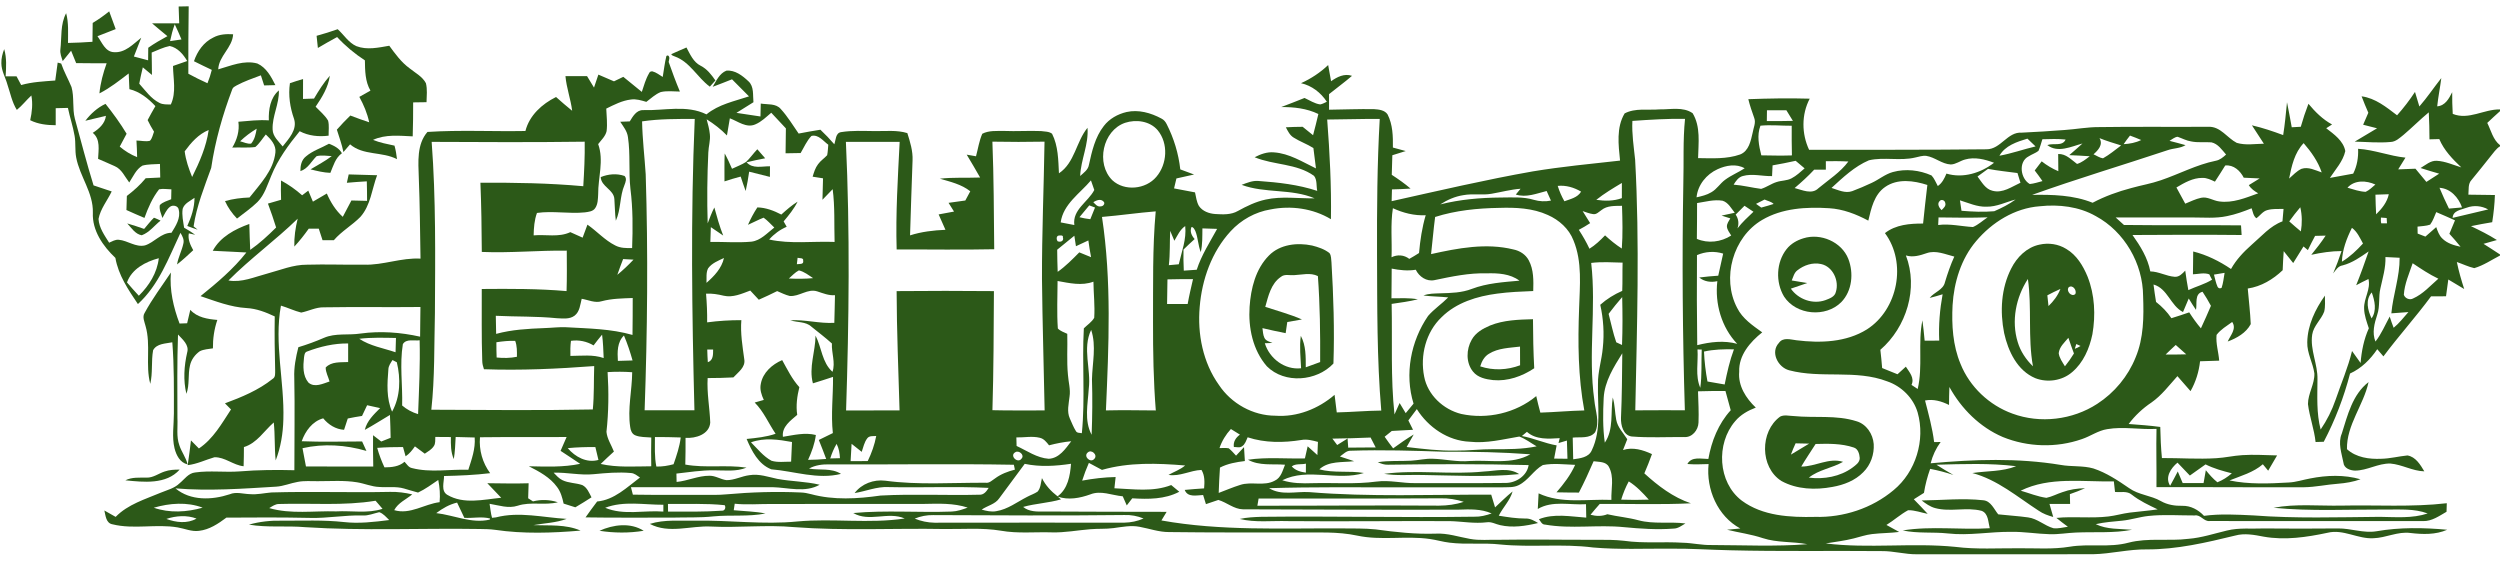 <svg xmlns="http://www.w3.org/2000/svg" width="1621pt" height="367pt" viewBox="0 0 1621 367"><g id="#2c5918ff"><path fill="#2c5918" opacity="1.00" d=" M 115.83 4.22 C 118.01 4.16 120.18 4.13 122.35 4.09 C 122.12 18.66 122.10 33.24 122.12 47.81 C 126.19 49.99 130.30 52.10 134.52 53.97 C 135.66 51.15 136.61 48.27 137.33 45.31 C 133.45 43.50 129.60 41.61 125.77 39.70 C 127.91 33.29 132.08 27.31 138.30 24.34 C 142.22 22.18 146.79 21.96 151.16 22.22 C 150.70 30.95 141.88 36.23 141.50 44.97 C 149.68 42.64 158.26 38.80 166.87 41.18 C 172.68 43.79 175.86 49.76 178.57 55.20 C 176.14 55.26 173.71 55.33 171.27 55.39 C 170.57 53.21 169.87 51.02 169.16 48.84 C 163.82 50.82 158.42 52.71 153.39 55.40 C 152.34 56.04 151.03 56.57 150.62 57.84 C 144.38 74.34 139.51 91.41 136.94 108.88 C 132.48 121.29 127.46 133.65 125.52 146.78 C 126.18 147.31 127.49 148.38 128.15 148.92 C 125.88 148.19 123.65 147.37 121.43 146.52 C 124.06 140.78 126.11 134.66 126.12 128.27 C 123.34 130.31 119.53 131.85 118.44 135.41 C 117.83 139.50 118.77 143.62 119.38 147.65 C 121.87 149.02 124.28 150.54 126.56 152.23 C 125.53 152.00 123.46 151.55 122.43 151.32 C 121.67 155.26 123.47 158.89 125.28 162.24 C 121.87 165.41 118.48 168.62 114.79 171.47 C 115.56 166.80 117.90 162.59 118.88 157.99 C 119.57 155.44 118.29 153.07 117.01 150.98 C 109.40 167.18 102.99 184.80 89.41 197.14 C 83.21 187.92 76.74 178.39 74.82 167.22 C 66.78 159.62 59.68 149.47 60.21 137.91 C 60.58 125.00 51.72 114.44 49.40 102.12 C 48.52 97.50 49.18 92.75 48.38 88.12 C 47.33 81.98 45.30 76.06 44.04 69.97 C 41.40 70.02 38.76 70.09 36.12 70.15 C 36.13 73.83 36.13 77.51 36.12 81.19 C 30.46 81.17 24.71 80.52 19.58 77.95 C 20.77 72.69 21.34 67.25 20.34 61.91 C 17.07 64.90 14.38 68.48 10.91 71.26 C 7.80 66.31 6.71 60.43 4.85 54.96 C 3.59 50.29 0.90 45.97 0.89 41.03 C 0.79 37.87 1.58 34.78 2.72 31.85 C 4.41 37.59 4.02 43.62 3.65 49.51 C 6.01 49.50 8.37 49.49 10.72 49.49 C 11.73 51.37 12.73 53.25 13.73 55.14 C 20.92 53.09 28.41 52.78 35.82 52.20 C 36.34 48.33 36.87 44.46 37.40 40.59 C 37.97 40.74 39.10 41.05 39.67 41.20 C 41.48 46.47 44.25 51.32 46.37 56.45 C 48.26 63.14 46.79 70.29 48.56 77.02 C 52.51 91.44 56.24 105.93 60.66 120.21 C 64.57 121.56 68.50 122.83 72.43 124.13 C 69.61 130.07 65.12 135.38 63.88 141.96 C 64.24 147.75 67.77 152.62 70.76 157.36 C 72.75 156.51 74.75 155.22 77.02 155.47 C 82.83 155.98 87.98 160.50 94.00 159.12 C 100.13 157.19 104.32 150.97 111.19 150.93 C 113.93 146.51 117.24 141.47 115.90 136.01 C 115.62 133.42 112.02 132.62 110.18 134.13 C 107.82 135.94 106.78 138.86 105.30 141.34 C 104.50 138.63 103.10 135.88 103.63 132.98 C 105.59 130.94 108.47 130.29 110.99 129.19 C 111.02 127.05 111.07 124.91 111.13 122.77 C 108.48 122.73 105.75 122.19 103.15 122.75 C 98.84 128.26 96.00 134.75 93.66 141.30 C 89.74 139.66 85.85 137.94 81.98 136.18 C 82.09 133.14 82.19 130.09 82.25 127.05 C 86.70 123.66 90.90 119.91 94.46 115.57 C 97.60 115.41 100.75 115.26 103.90 115.11 C 103.85 112.17 103.77 109.24 103.72 106.31 C 99.93 106.58 96.05 106.39 92.36 107.38 C 88.22 109.77 86.35 114.50 83.79 118.31 C 80.92 114.59 78.95 109.68 74.38 107.73 C 70.83 106.05 67.17 104.63 63.60 103.00 C 63.83 97.27 65.27 90.28 60.14 86.14 C 64.15 83.56 68.10 80.17 68.69 75.10 C 64.21 76.07 59.81 77.34 55.33 78.31 C 58.84 73.75 63.17 69.79 68.42 67.34 C 73.33 73.54 78.02 79.94 82.09 86.72 C 80.59 89.50 79.11 92.29 77.64 95.07 C 81.01 97.94 84.80 100.26 88.91 101.90 C 88.86 98.30 88.69 94.71 88.48 91.12 C 91.37 91.14 94.39 92.00 97.23 91.28 C 98.74 89.67 99.09 87.37 99.87 85.37 C 98.35 82.95 96.96 80.45 95.72 77.87 C 97.32 74.81 99.02 71.80 100.76 68.81 C 96.13 63.85 90.63 59.42 83.90 57.81 C 83.74 54.42 83.61 51.02 83.45 47.63 C 77.36 52.27 71.33 57.07 64.47 60.55 C 65.11 53.84 66.89 47.32 69.15 41.00 C 62.56 40.97 55.97 41.08 49.38 40.92 C 48.32 38.23 47.22 35.55 46.10 32.88 C 44.27 35.11 42.48 37.36 40.67 39.61 C 39.89 37.14 38.79 34.63 39.16 31.98 C 40.07 24.14 39.04 15.77 42.88 8.55 C 44.61 14.83 44.06 21.40 44.10 27.84 C 49.39 27.72 54.67 27.49 59.95 27.10 C 60.00 23.03 60.02 18.95 60.10 14.88 C 63.83 12.61 67.42 10.12 70.80 7.36 C 72.15 11.21 73.57 15.05 75.01 18.87 C 71.08 20.42 67.14 21.96 63.20 23.48 C 66.08 27.36 68.22 33.63 73.88 33.83 C 81.17 34.37 86.37 28.58 91.59 24.45 C 90.05 28.54 88.37 32.57 86.81 36.65 C 89.88 37.49 92.96 38.32 96.04 39.11 C 96.11 36.40 96.13 33.68 96.12 30.97 C 100.08 28.16 104.30 25.77 108.56 23.45 C 105.23 20.69 101.88 17.97 98.62 15.14 C 104.48 15.10 110.34 15.14 116.20 15.13 C 116.08 11.49 115.94 7.86 115.83 4.22 M 110.28 26.66 C 112.74 26.31 115.21 25.95 117.67 25.58 C 116.29 22.27 114.88 18.97 113.31 15.75 C 111.98 19.29 111.06 22.97 110.28 26.66 M 98.34 34.08 C 98.38 38.92 98.53 43.76 98.52 48.60 C 96.55 46.95 94.58 45.30 92.60 43.66 C 91.72 47.17 90.98 50.71 90.29 54.26 C 94.30 58.74 97.88 63.98 103.40 66.72 C 105.67 67.92 108.29 67.69 110.77 67.73 C 114.45 59.87 112.28 51.07 112.18 42.78 C 115.25 41.73 118.33 40.68 121.38 39.57 C 118.85 35.21 115.20 30.91 110.04 29.82 C 105.95 30.64 102.19 32.55 98.34 34.08 M 119.75 98.13 C 120.46 103.89 122.40 109.40 124.58 114.75 C 129.38 105.10 133.80 95.04 135.31 84.29 C 128.68 86.99 123.88 92.49 119.75 98.13 M 82.34 183.13 C 84.84 186.05 87.39 188.93 90.01 191.75 C 96.67 185.22 101.92 176.86 102.96 167.42 C 94.44 169.70 85.48 174.30 82.34 183.13 Z"></path><path fill="#2c5918" opacity="1.00" d=" M 205.28 23.22 C 209.90 22.00 214.44 20.50 218.96 18.94 C 223.01 22.57 225.97 27.65 231.09 29.93 C 237.98 32.58 245.41 30.86 252.41 29.66 C 256.29 34.98 260.24 40.43 265.64 44.34 C 269.31 47.31 273.89 49.61 276.16 53.94 C 277.18 57.95 276.64 62.16 276.56 66.26 C 273.67 66.31 270.78 66.37 267.89 66.39 C 267.89 73.73 267.84 81.08 267.60 88.42 C 259.00 88.03 249.95 86.99 241.87 90.70 C 246.33 92.56 251.10 93.39 255.79 94.43 C 256.61 97.30 257.07 100.25 257.41 103.21 C 247.81 98.16 235.56 100.97 226.99 93.58 C 225.55 95.25 224.11 96.93 222.68 98.60 C 221.70 93.64 219.90 88.90 218.42 84.07 C 221.20 80.90 224.13 77.86 227.15 74.91 C 231.20 76.44 235.26 77.96 239.38 79.30 C 238.17 73.49 235.83 68.01 232.99 62.82 C 235.39 61.46 237.79 60.10 240.20 58.76 C 236.74 52.82 236.69 45.81 236.60 39.15 C 230.02 34.85 223.92 29.81 218.59 24.02 C 214.36 26.25 210.25 28.71 206.11 31.10 C 205.83 28.48 205.55 25.85 205.28 23.22 Z"></path><path fill="#2c5918" opacity="1.00" d=" M 435.28 35.10 C 438.52 33.59 441.83 32.24 445.10 30.79 C 447.47 35.19 449.58 40.29 454.32 42.64 C 458.45 44.73 461.30 48.45 463.87 52.17 C 462.66 53.51 461.45 54.85 460.24 56.19 C 452.16 50.25 447.34 40.12 437.54 36.61 C 436.78 36.20 435.53 36.11 435.28 35.10 Z"></path><path fill="#2c5918" opacity="1.00" d=" M 432.10 36.25 C 432.35 36.17 432.84 36.00 433.08 35.92 C 434.65 36.92 433.79 38.72 433.56 40.16 C 435.82 46.62 438.19 53.05 440.85 59.37 C 436.73 59.31 432.52 58.76 428.46 59.68 C 424.90 61.06 422.12 63.82 419.08 66.05 C 415.84 65.11 412.49 64.02 409.08 64.53 C 403.36 65.20 398.19 67.92 393.10 70.42 C 393.30 75.29 393.92 80.19 393.32 85.05 C 392.55 88.39 389.87 90.80 387.85 93.43 C 391.69 104.08 387.76 115.14 387.85 126.01 C 387.68 129.03 387.71 132.33 385.93 134.94 C 384.48 137.15 381.60 137.36 379.22 137.70 C 368.89 138.76 358.49 136.59 348.17 138.07 C 346.46 142.73 346.12 147.69 346.01 152.61 C 353.94 151.89 362.29 154.06 369.80 150.52 C 372.46 151.70 375.11 152.90 377.77 154.10 C 378.80 151.28 379.84 148.47 380.90 145.66 C 387.05 149.93 392.12 155.73 398.87 159.12 C 402.24 160.94 406.14 160.90 409.87 160.86 C 410.34 148.06 410.40 135.18 408.77 122.45 C 407.53 111.31 408.82 100.02 407.16 88.91 C 406.69 85.10 404.18 82.06 402.17 78.95 C 404.22 78.87 406.28 78.80 408.35 78.71 C 410.31 75.49 412.65 71.33 416.97 71.39 C 430.65 71.86 445.18 67.78 458.07 74.16 C 465.97 67.65 476.18 65.64 485.65 62.49 C 482.00 58.79 478.29 55.13 474.64 51.42 C 470.47 53.07 466.31 54.75 462.10 56.29 C 464.43 52.41 466.50 47.61 470.99 45.81 C 476.60 45.30 481.44 49.07 485.29 52.71 C 489.06 56.14 488.05 61.72 488.54 66.28 C 484.85 68.57 481.17 70.87 477.50 73.18 C 482.69 73.97 487.89 74.75 493.08 75.52 C 493.14 72.73 493.21 69.94 493.28 67.15 C 497.63 67.90 503.13 66.92 506.29 70.72 C 510.72 75.56 514.09 81.23 517.84 86.60 C 522.52 85.68 527.23 84.86 531.95 84.11 C 535.13 87.09 538.13 90.24 540.96 93.55 C 541.99 90.82 541.69 86.23 545.36 85.67 C 552.51 84.50 559.80 84.94 567.02 84.99 C 574.12 85.13 581.40 84.17 588.32 86.30 C 590.13 92.04 591.97 97.92 591.70 104.02 C 591.03 120.21 590.65 136.41 590.08 152.61 C 597.50 150.23 605.27 149.34 613.03 149.00 C 611.58 145.66 610.10 142.35 608.61 139.03 C 611.94 138.42 615.26 137.80 618.59 137.18 C 617.40 135.29 616.22 133.41 615.04 131.52 C 618.66 131.02 622.29 130.52 625.91 130.01 C 626.98 128.02 628.06 126.02 629.13 124.03 C 623.43 119.49 616.24 117.88 609.41 115.86 C 618.08 114.89 626.80 115.44 635.50 115.10 C 632.70 110.10 629.75 105.18 626.81 100.27 C 628.80 100.62 630.82 100.97 632.84 101.33 C 634.16 96.46 634.87 91.37 636.91 86.73 C 641.18 84.49 646.27 84.98 650.96 84.90 C 658.98 85.26 667.02 84.65 675.05 84.99 C 677.40 85.33 680.21 85.18 682.16 86.72 C 686.16 94.60 686.18 103.73 686.62 112.37 C 696.93 105.51 697.70 91.96 705.13 82.87 C 706.01 93.60 700.79 103.51 700.38 114.12 C 702.60 112.07 705.52 110.16 706.05 106.92 C 707.97 98.13 710.03 88.95 715.70 81.71 C 719.29 77.00 724.72 73.99 730.42 72.64 C 738.17 70.89 746.24 73.17 753.08 76.87 C 754.63 77.62 755.74 78.98 756.49 80.52 C 761.14 89.66 764.16 99.63 765.30 109.83 C 768.28 110.92 771.26 112.01 774.24 113.15 C 770.42 114.05 766.61 114.89 762.79 115.71 C 762.27 117.86 761.76 120.01 761.26 122.16 C 765.79 123.00 770.32 123.84 774.85 124.74 C 775.54 127.70 775.83 130.86 777.38 133.54 C 779.69 136.98 783.95 138.49 787.94 138.77 C 792.90 139.08 798.24 139.37 802.71 136.76 C 808.37 133.63 814.25 130.78 820.62 129.40 C 831.07 127.09 841.80 128.77 852.38 128.59 C 837.33 122.20 820.31 125.51 805.07 119.86 C 808.55 118.54 812.14 117.01 815.95 117.34 C 828.82 118.27 841.79 119.68 854.09 123.77 C 853.40 120.60 854.14 116.64 852.00 114.01 C 840.72 105.91 825.97 107.13 813.51 101.96 C 817.35 99.95 821.59 98.38 826.01 98.79 C 835.94 99.46 844.53 104.99 853.27 109.20 C 852.72 104.79 852.13 100.39 851.61 95.99 C 847.52 93.39 842.89 91.81 838.82 89.22 C 836.32 87.72 835.04 85.02 833.75 82.54 C 837.37 82.34 841.01 82.24 844.65 82.22 C 846.88 84.05 849.13 85.86 851.39 87.67 C 852.61 83.11 853.75 78.52 854.83 73.92 C 847.33 70.28 838.93 69.34 830.70 69.43 C 835.77 67.53 840.81 65.52 845.85 63.52 C 849.18 65.02 852.34 67.22 856.03 67.71 C 857.56 67.43 858.91 66.61 860.32 65.99 C 856.43 60.06 850.56 55.50 843.57 53.94 C 850.04 51.02 856.02 47.07 861.18 42.18 C 861.80 45.68 862.45 49.17 863.07 52.67 C 867.01 49.87 871.69 47.47 876.64 49.17 C 871.86 53.35 866.67 57.03 861.75 61.04 C 861.75 64.41 861.75 67.78 861.76 71.14 C 871.52 71.03 881.29 70.58 891.06 70.78 C 894.11 70.98 897.87 71.39 899.70 74.19 C 903.09 80.78 903.25 88.41 903.15 95.67 C 905.92 96.41 908.70 97.17 911.48 97.94 C 908.58 98.86 905.68 99.75 902.79 100.66 C 902.70 104.89 902.60 109.12 902.42 113.35 C 906.63 116.11 910.77 118.98 914.60 122.27 C 910.59 122.55 906.56 122.71 902.55 122.81 C 902.47 125.36 902.39 127.90 902.34 130.44 C 932.80 123.67 963.19 116.53 993.93 111.12 C 1012.66 108.02 1031.58 106.23 1050.44 104.13 C 1049.42 94.01 1047.92 82.65 1053.42 73.53 C 1060.35 69.88 1068.53 71.58 1076.04 70.92 C 1083.14 71.06 1091.28 69.05 1097.50 73.40 C 1102.79 82.11 1101.25 92.82 1101.04 102.52 C 1110.14 102.63 1119.57 103.24 1128.30 100.16 C 1133.99 97.94 1135.22 91.27 1136.43 86.00 C 1136.90 82.90 1138.64 79.70 1137.47 76.58 C 1136.04 72.53 1134.62 68.48 1133.60 64.31 C 1146.86 63.82 1160.14 63.58 1173.42 63.98 C 1168.03 74.23 1168.13 86.72 1173.02 97.13 C 1211.37 97.11 1249.73 97.21 1288.08 96.80 C 1297.32 96.83 1301.59 85.34 1310.95 86.01 C 1320.21 85.53 1329.49 85.04 1338.74 84.29 C 1346.16 83.78 1353.51 82.37 1360.98 82.41 C 1384.66 82.05 1408.35 82.37 1432.04 82.21 C 1439.78 81.93 1444.08 89.44 1450.30 92.63 C 1456.00 94.35 1462.05 93.27 1467.90 93.18 C 1465.36 89.17 1462.72 85.23 1460.14 81.25 C 1467.05 82.85 1473.77 85.12 1480.41 87.59 C 1481.54 80.54 1482.19 73.43 1482.89 66.32 C 1484.00 71.70 1484.98 77.11 1485.96 82.52 C 1487.90 82.42 1489.85 82.31 1491.83 82.20 C 1493.25 77.16 1494.91 72.19 1496.79 67.29 C 1501.15 72.53 1506.04 77.43 1512.10 80.70 C 1510.82 81.51 1509.56 82.33 1508.32 83.15 C 1513.35 87.05 1519.46 91.28 1520.69 97.96 C 1519.20 104.63 1514.35 109.79 1510.70 115.36 C 1515.74 114.47 1520.77 113.52 1525.81 112.59 C 1528.32 107.60 1529.26 102.04 1528.98 96.48 C 1539.44 97.11 1549.29 101.15 1559.70 102.21 C 1558.11 104.74 1556.55 107.28 1554.99 109.82 C 1558.71 109.69 1562.44 109.54 1566.18 109.39 C 1568.53 112.25 1570.89 115.10 1573.27 117.95 C 1576.02 116.17 1578.78 114.39 1581.56 112.61 C 1577.51 111.44 1573.48 110.24 1569.49 108.94 C 1572.77 107.03 1575.96 104.01 1580.03 104.26 C 1585.56 104.56 1590.67 106.95 1595.91 108.54 C 1590.26 103.19 1584.70 97.46 1581.63 90.18 C 1579.49 90.23 1577.37 90.29 1575.27 90.35 C 1575.26 84.51 1575.11 78.67 1574.82 72.84 C 1569.19 77.49 1564.06 82.71 1558.48 87.42 C 1555.96 89.40 1553.43 91.94 1550.04 92.06 C 1542.30 92.78 1534.54 91.99 1526.80 91.83 C 1531.61 88.93 1536.45 86.06 1541.29 83.18 C 1538.27 82.42 1535.26 81.66 1532.26 80.88 C 1533.38 78.29 1534.50 75.70 1535.63 73.10 C 1534.09 69.58 1532.60 66.04 1531.26 62.45 C 1540.21 63.65 1547.32 69.49 1554.26 74.76 C 1558.50 70.00 1562.39 64.94 1565.88 59.60 C 1566.79 62.75 1567.74 65.90 1568.71 69.04 C 1573.81 63.19 1578.13 56.72 1582.94 50.63 C 1582.18 56.76 1580.92 62.81 1580.28 68.95 C 1585.48 68.55 1587.95 63.89 1590.00 59.77 C 1589.95 64.46 1590.10 69.15 1590.35 73.84 C 1600.68 78.05 1610.61 70.73 1621.00 70.95 L 1621.00 72.09 C 1618.23 74.61 1615.43 77.09 1612.74 79.69 C 1615.21 84.62 1616.46 90.62 1621.00 94.13 L 1621.00 94.86 C 1618.30 96.53 1616.67 99.30 1614.65 101.65 C 1610.70 106.70 1606.64 111.66 1602.59 116.63 C 1600.12 119.19 1600.83 122.99 1600.50 126.22 C 1606.23 126.27 1611.96 126.37 1617.70 126.45 C 1617.50 132.36 1616.87 138.24 1615.95 144.08 C 1611.34 144.84 1606.75 145.68 1602.18 146.64 C 1607.91 149.39 1613.62 152.20 1618.99 155.63 C 1616.09 156.46 1613.20 157.28 1610.32 158.10 C 1613.85 160.44 1617.51 162.59 1621.00 165.00 L 1621.00 165.68 C 1615.51 168.52 1610.27 172.12 1604.32 173.86 C 1600.41 172.97 1596.79 171.17 1593.02 169.89 C 1594.24 175.82 1595.91 181.64 1597.79 187.40 C 1594.34 185.35 1590.91 183.29 1587.48 181.23 C 1586.96 184.86 1586.47 188.49 1586.00 192.12 C 1582.76 192.12 1579.53 192.12 1576.31 192.13 C 1566.46 205.47 1555.33 217.80 1545.41 231.08 C 1544.07 229.53 1542.72 227.97 1541.41 226.41 C 1536.96 233.04 1531.13 238.85 1523.78 242.18 C 1519.80 257.53 1514.09 272.41 1506.72 286.44 C 1504.94 286.49 1503.16 286.54 1501.42 286.60 C 1500.54 278.24 1497.48 270.29 1496.48 261.99 C 1496.50 255.09 1500.91 249.01 1500.64 242.09 C 1499.70 235.23 1495.82 228.97 1496.03 221.91 C 1496.21 210.86 1501.20 200.54 1507.48 191.68 C 1507.44 195.15 1507.86 198.70 1506.99 202.10 C 1505.01 207.37 1500.08 211.25 1499.22 216.99 C 1497.76 226.88 1502.90 236.15 1502.65 245.99 C 1502.60 256.85 1501.92 267.89 1504.70 278.51 C 1508.78 272.54 1512.05 266.03 1514.40 259.19 C 1517.98 248.67 1522.44 238.42 1525.06 227.59 C 1526.91 230.17 1528.77 232.76 1530.61 235.36 C 1531.22 227.64 1532.75 219.96 1535.95 212.87 C 1534.58 208.69 1532.98 204.49 1532.89 200.05 C 1532.63 193.46 1537.32 187.58 1535.71 180.91 C 1533.01 182.19 1530.36 183.55 1527.74 184.95 C 1530.65 177.73 1533.27 170.40 1535.81 163.04 C 1530.56 166.67 1525.23 170.46 1518.96 172.08 C 1515.99 172.49 1514.50 175.19 1512.81 177.29 C 1514.84 172.54 1516.64 167.69 1518.27 162.79 C 1511.64 162.81 1505.08 163.80 1498.63 165.22 C 1501.90 161.20 1505.12 157.12 1507.96 152.78 C 1505.67 152.80 1503.38 152.86 1501.11 152.94 C 1499.47 155.98 1497.92 159.06 1496.42 162.17 C 1495.46 161.38 1494.52 160.58 1493.59 159.80 C 1491.37 163.39 1489.15 166.98 1486.91 170.56 C 1484.85 167.98 1482.80 165.41 1480.75 162.84 C 1480.47 166.96 1480.24 171.08 1480.09 175.20 C 1473.83 181.18 1466.11 185.80 1457.44 187.08 C 1458.11 194.76 1459.04 202.45 1459.38 210.15 C 1456.38 215.85 1450.32 219.27 1444.45 221.44 C 1446.16 217.45 1450.41 213.20 1447.35 208.76 C 1443.83 211.35 1439.88 213.61 1437.22 217.15 C 1436.66 222.76 1438.50 228.27 1438.92 233.85 C 1434.78 234.03 1430.65 234.13 1426.52 234.25 C 1425.77 241.05 1423.73 247.66 1420.34 253.61 C 1417.46 250.41 1414.64 247.15 1411.84 243.89 C 1406.48 249.81 1401.64 256.37 1395.02 260.97 C 1389.35 264.76 1384.33 269.47 1380.23 274.92 C 1387.07 275.42 1393.91 275.92 1400.72 276.83 C 1400.85 283.56 1401.14 290.29 1401.79 297.00 C 1413.54 296.94 1425.30 297.84 1437.04 297.10 C 1442.70 296.78 1448.25 295.45 1453.91 295.11 C 1461.42 294.60 1468.95 295.16 1476.47 295.29 C 1474.53 298.59 1472.61 301.90 1470.68 305.20 C 1469.51 303.81 1468.37 302.42 1467.23 301.03 C 1461.03 306.38 1453.03 308.53 1445.59 311.52 C 1458.24 314.15 1471.23 313.58 1484.04 312.85 C 1488.77 312.63 1493.29 311.07 1497.93 310.23 C 1508.67 308.11 1519.95 307.70 1530.56 310.76 C 1525.87 312.44 1520.94 313.26 1516.00 313.65 C 1508.63 314.18 1501.37 315.83 1493.97 315.93 C 1462.06 316.06 1430.16 315.76 1398.25 315.87 C 1398.39 303.27 1397.98 290.68 1398.28 278.08 C 1387.62 278.70 1376.90 276.43 1366.31 278.26 C 1360.38 279.18 1355.47 282.87 1349.86 284.73 C 1333.37 290.49 1314.80 289.95 1298.64 283.37 C 1283.75 277.01 1271.73 265.02 1263.99 250.93 C 1263.84 254.81 1263.75 258.69 1263.74 262.58 C 1258.93 260.16 1253.60 258.60 1248.19 259.68 C 1250.50 268.59 1252.96 277.49 1254.09 286.65 C 1255.49 286.63 1256.90 286.61 1258.32 286.59 C 1255.27 290.73 1253.09 295.42 1251.83 300.40 C 1279.86 297.83 1308.29 296.84 1336.17 301.45 C 1343.17 302.73 1350.46 301.78 1357.36 303.75 C 1365.81 306.54 1373.26 311.52 1380.54 316.52 C 1386.70 320.93 1394.61 321.17 1401.11 324.91 C 1405.34 327.32 1410.18 328.07 1415.01 327.97 C 1420.45 327.84 1425.44 330.56 1429.07 334.47 C 1439.69 333.03 1450.43 333.70 1461.09 334.19 C 1488.36 336.27 1515.74 335.36 1543.06 335.12 C 1553.43 335.26 1564.07 336.25 1574.10 332.93 C 1565.42 329.66 1556.05 330.48 1546.98 330.37 C 1522.71 330.27 1498.36 331.61 1474.16 329.24 C 1488.61 326.50 1503.36 328.10 1517.97 327.84 C 1540.81 327.33 1563.74 328.94 1586.50 326.29 C 1586.41 328.13 1586.37 329.97 1586.33 331.82 C 1581.61 334.53 1576.82 338.03 1571.12 337.88 C 1525.05 337.83 1478.98 337.95 1432.92 337.83 C 1428.93 338.38 1426.97 333.48 1423.00 334.22 C 1413.02 334.27 1403.00 333.46 1393.06 334.55 C 1387.27 335.16 1381.72 337.06 1375.94 337.61 C 1370.23 338.18 1364.48 338.57 1358.88 339.86 C 1366.23 343.42 1374.51 342.80 1382.42 343.51 C 1370.42 345.83 1358.14 344.75 1346.02 345.30 C 1340.34 345.53 1334.70 346.57 1329.01 346.38 C 1320.68 346.16 1312.42 344.71 1304.08 344.85 C 1290.39 344.68 1276.74 347.44 1263.07 345.89 C 1253.30 344.83 1243.37 346.02 1233.71 343.93 C 1252.40 340.91 1271.36 343.70 1290.16 342.50 C 1289.11 338.59 1289.35 332.93 1284.89 331.23 C 1275.02 328.63 1264.61 332.12 1254.75 329.44 C 1251.44 328.57 1248.66 326.52 1245.99 324.50 C 1259.32 324.35 1272.70 322.90 1286.00 324.37 C 1290.91 324.85 1292.88 330.14 1295.65 333.50 C 1302.11 334.24 1308.61 334.57 1315.04 335.49 C 1321.10 336.28 1325.67 340.88 1331.44 342.50 C 1334.58 342.88 1337.71 341.97 1340.82 341.54 C 1338.29 339.69 1335.78 337.79 1333.37 335.81 C 1344.58 334.69 1355.88 336.22 1367.08 334.88 C 1371.74 334.35 1376.26 332.95 1380.93 332.37 C 1386.95 331.60 1393.02 331.18 1399.04 330.28 C 1393.23 327.51 1387.33 324.77 1382.25 320.75 C 1379.24 318.16 1374.98 319.35 1371.38 318.98 C 1371.11 316.69 1370.86 314.41 1370.62 312.13 C 1350.47 312.55 1329.04 308.90 1310.24 318.16 C 1315.76 319.76 1321.17 322.00 1326.89 322.80 C 1330.49 322.06 1333.75 320.24 1337.24 319.13 C 1341.95 317.39 1346.96 316.64 1351.97 316.56 C 1348.74 318.00 1345.44 319.25 1342.11 320.40 C 1342.13 322.51 1342.18 324.63 1342.25 326.75 C 1337.79 326.75 1333.33 326.75 1328.89 326.76 C 1329.71 329.56 1330.53 332.37 1331.31 335.20 C 1328.00 334.28 1324.73 333.13 1321.90 331.16 C 1308.07 322.20 1295.14 311.03 1278.88 306.72 C 1288.35 305.27 1298.22 305.90 1307.27 302.28 C 1290.13 300.21 1272.80 300.86 1255.58 301.33 C 1259.18 303.67 1262.86 305.87 1266.61 307.97 C 1261.67 306.30 1256.62 304.98 1251.51 304.01 C 1249.72 309.07 1248.33 314.27 1247.50 319.58 C 1245.29 320.96 1243.10 322.34 1240.92 323.73 C 1243.93 326.86 1246.98 329.97 1249.92 333.18 C 1245.70 332.38 1241.53 330.73 1237.21 330.83 C 1232.22 333.52 1227.99 337.42 1223.16 340.38 C 1225.92 341.86 1228.68 343.36 1231.42 344.92 C 1225.57 345.67 1219.66 345.59 1213.82 346.30 C 1209.77 346.77 1205.92 348.14 1201.99 349.11 C 1196.01 350.64 1189.87 351.34 1183.80 352.36 C 1211.75 355.83 1239.96 351.77 1267.95 354.60 C 1281.57 356.32 1295.32 355.40 1309.00 355.49 C 1320.00 355.39 1331.08 356.31 1342.00 354.49 C 1354.63 352.38 1367.68 355.24 1380.16 351.86 C 1392.84 348.57 1406.04 350.99 1418.91 349.38 C 1427.47 348.72 1435.64 345.97 1443.94 344.00 C 1451.81 342.04 1459.98 343.00 1468.00 342.65 C 1484.00 342.75 1500.01 342.85 1516.01 342.64 C 1524.34 342.55 1532.47 345.84 1540.83 344.48 C 1555.98 341.82 1571.50 342.09 1586.78 343.49 C 1579.26 346.80 1570.89 346.53 1562.92 345.59 C 1554.71 344.48 1547.12 348.73 1539.04 348.98 C 1528.85 349.63 1519.41 342.91 1509.17 345.45 C 1495.65 348.33 1481.66 350.42 1467.90 347.99 C 1461.78 346.82 1455.42 345.55 1449.28 347.26 C 1430.50 351.83 1411.45 356.31 1392.01 356.23 C 1380.23 356.06 1368.72 359.15 1356.98 359.36 C 1319.00 359.43 1281.02 359.33 1243.05 359.39 C 1235.30 359.51 1227.77 357.22 1220.03 357.33 C 1187.34 357.02 1154.65 357.64 1121.97 356.80 C 1108.99 356.52 1096.02 355.60 1083.04 355.75 C 1066.37 355.62 1049.66 356.46 1033.04 355.00 C 1013.06 352.39 992.86 355.05 972.84 353.05 C 961.91 351.80 950.87 353.23 939.94 351.87 C 935.59 351.37 931.38 350.08 927.05 349.47 C 911.46 347.25 895.54 350.62 880.06 347.30 C 867.24 344.54 854.06 345.38 841.05 345.25 C 813.37 345.23 785.68 345.36 757.99 344.99 C 751.44 345.02 745.22 342.74 738.86 341.57 C 733.23 340.48 727.56 341.70 721.97 342.42 C 716.97 343.09 711.92 342.71 706.91 343.15 C 698.60 343.82 690.34 345.44 681.97 345.19 C 670.98 344.84 659.89 346.06 649.00 344.11 C 636.75 342.06 624.30 343.18 611.96 343.01 C 579.62 342.42 547.23 344.26 514.94 341.79 C 496.98 340.13 478.97 342.30 460.99 341.41 C 447.82 340.73 433.76 346.29 421.35 339.70 C 430.95 336.66 441.12 337.85 451.02 337.62 C 473.00 337.18 495.00 340.32 516.96 338.12 C 540.13 336.00 563.54 339.68 586.62 336.19 C 575.89 331.46 563.65 338.77 553.26 332.65 C 574.49 330.68 595.84 332.49 617.11 331.69 C 620.70 331.57 624.11 330.35 627.45 329.13 C 618.29 326.12 608.54 326.55 599.04 326.74 C 566.02 326.79 533.01 326.71 500.01 326.78 C 492.13 326.74 484.24 327.43 476.39 326.62 C 476.22 328.03 476.01 329.44 475.76 330.84 C 482.62 331.49 489.55 331.59 496.34 332.94 C 485.19 335.16 473.78 333.73 462.54 334.83 C 453.73 335.78 444.86 335.36 436.02 335.62 C 417.23 335.58 398.44 335.78 379.66 335.47 C 382.12 332.00 384.61 328.55 387.19 325.17 C 398.31 324.15 406.49 315.95 414.97 309.61 C 413.10 308.42 411.31 306.75 408.96 306.70 C 400.96 305.96 392.93 306.70 384.96 307.46 C 376.27 308.35 367.66 306.18 358.97 306.50 C 360.70 308.27 362.37 310.24 364.66 311.33 C 368.70 313.30 373.36 313.07 377.56 314.52 C 380.70 316.06 381.98 319.57 383.53 322.47 C 380.08 324.70 376.58 326.85 373.05 328.94 C 370.52 328.13 367.98 327.33 365.45 326.53 C 364.61 322.75 363.59 318.89 361.20 315.77 C 356.66 309.49 349.65 305.77 342.91 302.33 C 354.01 302.54 365.24 303.08 376.18 300.74 C 371.98 297.88 367.71 295.14 363.48 292.33 C 364.79 289.34 366.09 286.34 367.39 283.35 C 348.67 283.52 329.95 283.27 311.22 283.52 C 310.50 291.81 312.87 300.13 317.82 306.81 C 307.89 308.01 297.90 308.43 287.92 308.65 C 287.94 312.62 285.79 318.27 290.00 320.84 C 300.65 327.17 313.44 323.88 324.98 322.75 C 322.01 319.58 319.02 316.42 315.98 313.32 C 324.90 313.39 333.83 313.65 342.76 313.35 C 342.65 316.59 342.55 319.83 342.46 323.08 C 343.50 323.75 344.54 324.43 345.59 325.11 C 350.91 323.71 356.51 323.98 361.73 325.67 C 353.18 327.84 344.18 325.13 335.72 327.89 C 329.67 329.89 323.45 327.65 317.44 326.66 C 317.97 329.69 318.17 332.78 319.04 335.75 C 319.68 335.68 320.96 335.54 321.60 335.46 C 336.70 331.55 352.21 335.58 367.43 336.44 C 360.47 339.03 353.00 339.21 345.76 340.50 C 356.04 340.89 366.77 339.82 376.46 344.04 C 358.02 345.61 339.35 346.25 320.99 343.54 C 317.69 343.09 314.36 343.04 311.04 343.00 C 273.33 342.38 235.57 344.29 197.90 341.82 C 185.75 340.75 173.47 342.24 161.40 340.17 C 168.41 338.19 175.70 337.41 182.97 337.61 C 196.28 337.67 209.64 337.05 222.91 338.49 C 232.73 339.63 242.61 338.43 252.36 337.20 C 250.39 335.31 248.58 333.01 245.91 332.10 C 242.29 332.89 238.80 334.50 235.01 334.23 C 223.63 333.90 212.36 336.14 200.98 335.81 C 182.92 335.42 164.85 335.48 146.79 335.63 C 141.51 339.57 135.75 343.45 129.04 344.20 C 124.28 344.85 119.80 342.74 115.19 341.97 C 101.20 339.57 86.80 343.39 72.92 339.96 C 68.71 339.23 68.47 334.32 67.67 331.00 C 70.13 332.35 72.56 333.75 74.99 335.15 C 82.96 326.97 94.13 323.73 104.35 319.41 C 108.49 317.70 113.09 316.63 116.40 313.39 C 119.58 310.83 122.12 306.79 126.52 306.35 C 136.11 304.97 145.82 306.39 155.45 305.65 C 167.23 304.68 179.06 304.58 190.87 304.89 C 190.83 284.91 191.23 264.94 190.81 244.96 C 190.51 238.24 191.82 231.61 193.46 225.13 C 199.09 223.44 204.62 221.40 210.01 219.07 C 217.51 215.79 225.88 217.50 233.75 216.27 C 246.63 214.50 259.75 215.47 272.40 218.30 C 272.58 211.89 272.41 205.47 272.61 199.06 C 251.73 199.30 230.83 198.90 209.95 199.27 C 204.81 199.15 200.21 201.71 195.30 202.67 C 190.80 201.56 186.60 199.49 182.16 198.17 C 177.63 222.72 184.49 247.36 183.73 272.00 C 183.50 281.03 182.03 290.09 178.75 298.54 C 177.89 290.35 178.40 282.10 177.51 273.92 C 171.20 279.41 166.61 287.33 158.16 289.88 C 158.14 294.03 158.10 298.18 157.95 302.32 C 151.24 301.62 145.82 296.28 139.02 296.48 C 133.24 298.16 127.77 300.91 121.70 301.60 C 122.44 296.26 123.27 290.93 123.82 285.57 C 125.53 287.32 127.25 289.05 128.97 290.79 C 138.28 284.57 143.79 274.61 149.78 265.48 C 148.47 264.16 147.16 262.84 145.86 261.52 C 156.70 257.50 167.62 253.00 176.72 245.71 C 178.80 244.54 178.34 242.04 178.41 240.05 C 178.11 228.42 177.95 216.79 178.14 205.17 C 172.39 202.46 166.34 200.09 159.92 199.75 C 149.53 199.15 139.77 195.30 130.02 192.01 C 140.67 183.42 151.26 174.52 159.75 163.70 C 152.49 163.20 145.21 163.08 137.95 162.61 C 142.84 153.55 152.34 148.58 161.66 145.22 C 161.82 150.82 161.96 156.42 162.23 162.03 C 168.33 157.79 173.78 152.73 179.04 147.51 C 177.44 142.28 175.62 137.13 173.73 132.01 C 176.57 131.19 179.41 130.37 182.25 129.53 C 182.10 125.37 182.09 121.20 182.23 117.03 C 187.14 119.69 191.73 122.91 195.90 126.63 C 197.23 125.62 198.56 124.61 199.89 123.60 C 200.89 125.99 201.89 128.37 202.89 130.76 C 205.90 129.00 208.91 127.25 211.91 125.48 C 214.36 131.13 217.65 136.45 222.26 140.60 C 224.18 137.09 226.02 133.55 227.86 129.99 C 231.24 130.09 234.63 130.15 238.01 130.24 C 238.02 126.02 237.95 121.80 237.83 117.58 C 233.52 117.81 229.21 118.14 224.90 118.52 C 225.30 116.71 225.70 114.90 226.10 113.09 C 232.23 113.24 238.37 113.38 244.51 113.62 C 241.11 122.68 240.35 133.17 233.66 140.66 C 228.30 146.10 221.49 149.90 216.48 155.73 C 214.03 155.74 211.59 155.75 209.14 155.76 C 208.32 153.26 207.50 150.76 206.69 148.25 C 204.53 148.25 202.36 148.25 200.20 148.25 C 197.32 152.31 194.24 156.24 190.84 159.88 C 190.66 153.78 191.56 147.72 193.02 141.80 C 178.64 155.81 162.28 167.61 148.13 181.86 C 156.80 183.36 164.98 179.57 173.18 177.42 C 181.70 175.15 190.07 171.57 199.03 171.63 C 211.35 171.25 223.67 171.78 235.99 171.62 C 248.38 172.03 260.21 166.98 272.66 167.69 C 272.37 150.11 272.23 132.54 271.54 114.98 C 271.22 105.05 270.16 93.61 277.16 85.55 C 298.31 84.19 319.51 85.33 340.68 84.94 C 343.26 74.79 351.46 67.41 360.54 62.90 C 363.97 65.94 367.41 68.97 370.99 71.83 C 370.05 64.23 367.30 56.99 366.64 49.35 C 371.31 49.37 375.98 49.38 380.65 49.37 C 382.14 51.85 383.64 54.32 385.15 56.79 C 386.10 53.99 387.04 51.18 387.99 48.38 C 391.36 49.83 394.73 51.28 398.10 52.74 C 400.12 51.77 402.13 50.79 404.15 49.82 C 408.16 53.07 412.13 56.36 416.15 59.59 C 417.52 55.54 418.62 51.34 420.80 47.62 C 421.19 46.61 421.92 46.16 423.00 46.27 C 425.50 46.89 427.53 48.59 429.71 49.89 C 430.50 45.35 430.99 40.73 432.10 36.25 M 1145.70 71.51 C 1145.64 73.84 1145.62 76.16 1145.61 78.49 C 1151.24 78.49 1156.88 78.57 1162.52 78.37 C 1161.11 76.08 1159.69 73.79 1158.29 71.50 C 1154.09 71.50 1149.89 71.50 1145.70 71.51 M 489.74 80.65 C 483.97 83.21 478.47 78.64 473.23 76.71 C 472.57 80.41 471.95 84.12 471.35 87.83 C 467.43 83.79 462.97 80.34 458.20 77.37 C 459.05 80.56 459.96 83.76 460.27 87.06 C 460.72 91.05 459.40 94.94 459.27 98.92 C 458.55 114.20 458.38 129.53 458.86 144.82 C 460.21 141.36 461.45 137.84 463.18 134.54 C 464.90 140.67 466.55 146.83 468.93 152.74 C 466.25 150.92 463.58 149.10 460.91 147.28 C 460.80 150.47 460.69 153.66 460.59 156.85 C 469.45 156.75 478.33 157.50 487.18 156.70 C 493.25 155.99 497.46 151.05 502.06 147.54 C 499.78 145.38 497.70 142.97 495.13 141.14 C 491.65 142.46 488.40 144.31 484.98 145.77 C 486.71 141.85 488.71 138.06 491.08 134.48 C 496.59 134.61 501.78 136.60 506.61 139.12 C 509.94 136.09 513.34 133.12 517.17 130.74 C 514.82 135.45 511.48 139.55 508.11 143.55 C 508.77 144.71 509.42 145.87 510.09 147.04 C 505.73 148.91 501.86 151.75 498.72 155.31 C 512.68 158.36 527.01 156.31 541.15 156.87 C 540.80 145.47 541.41 134.00 539.90 122.66 C 537.65 124.91 535.45 127.21 533.28 129.53 C 533.43 124.89 533.57 120.26 533.65 115.62 C 531.40 115.28 529.15 114.92 526.91 114.56 C 527.76 111.75 528.61 108.86 530.42 106.49 C 532.04 104.20 534.46 102.69 536.33 100.64 C 536.80 98.40 536.84 96.10 537.06 93.83 C 533.79 91.46 530.69 87.03 526.14 88.14 C 523.08 91.32 521.37 95.48 519.13 99.23 C 515.87 99.26 512.62 99.35 509.36 99.40 C 509.37 94.01 509.50 88.62 509.57 83.24 C 506.41 79.85 503.24 76.48 500.08 73.10 C 496.82 75.85 493.73 78.98 489.74 80.65 M 416.33 78.70 C 416.54 90.15 417.94 101.54 418.67 112.96 C 420.28 163.96 419.77 215.01 417.97 266.00 C 428.73 266.00 439.50 266.00 450.27 266.00 C 448.66 203.05 447.76 140.04 450.47 77.11 C 439.08 77.12 427.63 77.03 416.33 78.70 M 860.55 77.51 C 862.19 99.01 863.32 120.56 862.98 142.13 C 851.32 135.11 837.06 133.14 823.79 135.80 C 813.89 137.44 804.74 142.56 797.96 149.92 C 785.68 163.24 779.34 181.17 777.88 199.04 C 776.34 216.62 779.99 235.12 790.38 249.64 C 798.39 261.68 812.44 269.53 826.96 269.55 C 840.95 270.58 854.83 265.10 865.34 256.00 C 865.76 259.81 866.23 263.61 866.75 267.41 C 876.37 267.19 885.97 266.32 895.61 266.21 C 892.75 232.56 893.03 198.75 892.87 165.01 C 892.78 135.71 892.95 106.38 894.62 77.12 C 883.26 77.01 871.90 77.45 860.55 77.51 M 1058.44 78.40 C 1058.01 86.84 1059.36 95.21 1060.22 103.57 C 1063.22 157.69 1061.41 211.91 1060.32 266.06 C 1071.03 265.94 1081.75 266.02 1092.46 266.00 C 1090.97 217.04 1090.61 168.04 1091.47 119.06 C 1091.87 105.07 1091.14 91.04 1092.57 77.08 C 1081.17 76.87 1069.79 77.61 1058.44 78.40 M 729.50 79.63 C 714.95 84.64 710.41 106.12 721.23 116.86 C 729.12 124.19 742.93 122.80 749.76 114.67 C 756.86 106.42 757.68 92.99 750.65 84.45 C 745.58 78.47 736.66 77.27 729.50 79.63 M 1141.47 81.49 C 1139.06 87.74 1140.47 94.46 1142.03 100.73 C 1148.64 100.83 1155.26 101.00 1161.88 100.77 C 1161.66 94.36 1161.77 87.94 1161.75 81.53 C 1154.98 81.57 1148.22 80.84 1141.47 81.49 M 1381.09 87.91 C 1379.64 89.71 1378.26 91.58 1376.97 93.48 C 1380.89 93.27 1384.81 92.55 1388.36 90.79 C 1385.96 89.75 1383.53 88.81 1381.09 87.91 M 1406.71 91.33 C 1410.16 92.28 1413.67 93.05 1417.11 94.11 C 1413.62 96.28 1409.33 96.03 1405.54 97.37 C 1376.26 107.12 1346.66 115.93 1317.60 126.36 C 1330.81 126.15 1344.41 126.43 1356.85 131.47 C 1364.79 127.25 1373.31 124.20 1381.99 121.91 C 1388.32 120.13 1394.84 119.06 1401.06 116.89 C 1412.97 112.86 1424.19 106.78 1436.59 104.26 C 1439.29 103.79 1441.43 102.02 1443.39 100.21 C 1440.70 97.14 1438.15 93.24 1433.91 92.30 C 1429.56 91.96 1425.15 92.60 1420.85 91.72 C 1417.71 91.25 1414.90 89.70 1411.95 88.68 C 1409.94 88.91 1408.39 90.37 1406.71 91.33 M 1296.42 100.98 C 1304.38 99.55 1312.01 96.78 1319.87 94.94 C 1318.08 93.27 1316.31 91.59 1314.58 89.89 C 1307.76 91.96 1300.18 94.39 1296.42 100.98 M 1324.27 90.29 C 1323.46 92.82 1322.82 95.41 1321.74 97.83 C 1319.80 99.32 1317.41 100.06 1315.38 101.38 C 1308.54 104.83 1310.04 115.85 1316.10 119.32 C 1318.91 119.05 1321.61 118.13 1324.34 117.42 C 1322.74 115.06 1321.05 112.78 1319.31 110.53 C 1320.80 108.55 1322.31 106.58 1323.83 104.61 C 1327.13 107.21 1330.74 109.38 1334.62 111.01 C 1334.63 107.29 1334.51 103.57 1334.52 99.85 C 1339.63 99.66 1343.01 103.55 1346.76 106.31 C 1349.88 105.36 1352.44 103.27 1354.99 101.31 C 1350.56 100.97 1346.13 100.80 1341.70 100.60 C 1344.56 98.09 1347.48 95.65 1350.27 93.05 C 1342.97 94.99 1334.34 99.42 1327.46 94.06 C 1331.36 92.58 1337.27 95.13 1339.35 90.48 C 1334.33 89.95 1329.29 90.14 1324.27 90.29 M 1361.30 89.56 C 1363.87 93.76 1360.42 97.43 1357.43 100.05 C 1359.44 100.92 1361.37 102.36 1363.58 102.65 C 1367.79 100.30 1371.50 97.18 1375.35 94.30 C 1370.62 92.84 1365.88 91.42 1361.30 89.56 M 279.89 91.99 C 282.67 128.92 282.20 165.99 282.00 202.99 C 281.48 223.89 281.95 244.86 279.67 265.67 C 314.57 265.80 349.48 266.20 384.38 265.49 C 385.29 256.14 384.96 246.74 385.28 237.36 C 361.50 239.16 337.64 240.26 313.79 239.41 C 313.20 237.66 312.70 235.87 312.69 234.01 C 312.14 218.47 312.45 202.92 312.37 187.38 C 330.71 187.23 349.08 187.15 367.36 188.75 C 367.66 180.00 367.53 171.25 367.49 162.51 C 349.12 162.30 330.77 164.13 312.40 163.35 C 312.33 148.40 312.10 133.44 311.50 118.50 C 333.75 118.35 356.03 118.73 378.20 120.74 C 378.78 111.13 379.27 101.50 379.12 91.87 C 346.05 92.31 312.97 92.17 279.89 91.99 M 548.48 92.00 C 551.16 150.01 550.49 208.11 548.60 266.13 C 560.15 266.12 571.71 266.13 583.27 266.12 C 582.54 240.34 581.44 214.56 581.37 188.76 C 602.40 188.57 623.43 188.55 644.46 188.76 C 644.30 214.50 644.27 240.24 643.49 265.97 C 654.77 266.28 666.05 266.06 677.34 266.12 C 676.81 237.73 675.91 209.34 675.62 180.95 C 675.53 151.24 676.82 121.55 677.27 91.85 C 666.01 92.07 654.74 92.07 643.47 91.85 C 644.39 115.09 644.41 138.35 644.65 161.60 C 623.56 162.07 602.48 161.67 581.39 161.76 C 580.69 138.49 582.17 115.23 583.34 92.00 C 571.72 92.00 560.10 92.00 548.48 92.00 M 1484.25 115.78 C 1486.81 113.56 1489.15 110.92 1492.28 109.47 C 1496.77 107.99 1501.20 110.39 1505.39 111.80 C 1503.00 104.65 1498.57 98.46 1493.68 92.81 C 1487.76 99.03 1485.88 107.64 1484.25 115.78 M 1241.91 102.12 C 1232.03 104.52 1221.70 101.65 1211.82 103.93 C 1202.46 107.91 1194.96 115.08 1187.55 121.85 C 1191.84 123.17 1196.42 125.55 1200.96 123.94 C 1205.25 122.36 1209.45 120.51 1213.61 118.58 C 1218.29 116.43 1222.31 112.93 1227.35 111.54 C 1235.60 109.27 1244.64 110.29 1252.41 113.77 C 1254.25 115.72 1255.17 118.33 1256.48 120.63 C 1259.30 118.70 1260.81 115.63 1262.07 112.56 C 1272.75 115.78 1284.35 112.19 1292.94 105.54 C 1287.00 103.29 1280.41 101.62 1274.13 103.43 C 1270.97 104.26 1268.25 106.52 1264.93 106.65 C 1259.14 106.38 1254.64 101.94 1249.01 101.07 C 1246.58 100.77 1244.24 101.63 1241.91 102.12 M 1149.34 107.22 C 1149.22 109.54 1149.11 111.87 1149.00 114.19 C 1142.70 114.35 1136.28 112.39 1130.09 114.12 C 1127.23 114.84 1125.53 117.38 1124.08 119.73 C 1130.10 120.16 1135.96 121.72 1141.94 122.47 C 1145.47 121.39 1148.48 119.09 1152.02 118.01 C 1155.16 116.98 1158.66 117.22 1161.63 115.63 C 1164.81 113.99 1167.41 111.48 1170.11 109.17 C 1168.17 107.52 1166.24 105.88 1164.30 104.26 C 1159.34 105.40 1154.34 106.33 1149.34 107.22 M 1183.88 104.51 C 1183.86 106.34 1183.86 108.16 1183.88 109.99 C 1181.34 110.00 1178.82 110.00 1176.31 110.02 C 1172.36 114.27 1168.04 118.16 1163.64 121.93 C 1168.57 123.15 1174.75 126.34 1179.08 122.04 C 1185.74 116.50 1193.25 111.78 1198.48 104.72 C 1193.61 104.44 1188.74 104.48 1183.88 104.51 M 1113.73 109.69 C 1106.47 112.98 1100.82 119.88 1100.04 127.95 C 1103.32 127.20 1106.70 126.45 1109.62 124.66 C 1113.18 122.66 1115.29 118.98 1118.54 116.59 C 1122.49 113.65 1127.11 111.80 1131.24 109.13 C 1125.86 105.98 1119.11 107.22 1113.73 109.69 M 1442.84 107.30 C 1440.67 110.84 1438.42 114.31 1436.16 117.78 C 1433.58 116.60 1430.94 115.25 1428.04 115.35 C 1421.86 115.28 1416.33 118.51 1411.19 121.56 C 1413.12 125.04 1415.01 128.55 1416.91 132.06 C 1420.28 130.69 1423.58 129.01 1427.17 128.25 C 1431.29 127.32 1434.91 130.10 1438.89 130.60 C 1447.69 131.85 1456.12 128.26 1464.23 125.35 C 1461.87 123.98 1459.57 122.42 1458.13 120.04 C 1460.45 118.57 1462.81 117.14 1465.16 115.70 C 1461.72 115.53 1458.28 115.39 1454.85 115.22 C 1452.52 110.67 1448.29 106.74 1442.84 107.30 M 1282.22 114.45 C 1284.94 117.97 1287.28 122.65 1292.01 123.71 C 1298.57 125.44 1304.40 121.06 1310.07 118.49 C 1309.43 116.39 1308.78 114.28 1308.13 112.19 C 1301.75 111.34 1295.34 110.70 1289.03 109.49 C 1286.75 111.14 1284.49 112.80 1282.22 114.45 M 687.75 144.20 C 690.69 144.78 693.65 145.31 696.60 145.91 C 695.24 135.88 705.53 130.99 709.54 123.19 C 708.80 121.12 708.08 119.04 707.37 116.96 C 700.19 125.49 689.41 132.29 687.75 144.20 M 1222.30 121.25 C 1215.17 126.16 1213.30 135.18 1211.41 143.06 C 1203.55 138.86 1195.02 135.54 1186.04 135.01 C 1171.29 134.09 1155.58 134.92 1142.55 142.62 C 1123.67 153.71 1116.18 180.27 1126.36 199.63 C 1129.80 206.63 1136.48 211.07 1142.62 215.50 C 1134.79 221.73 1127.27 230.40 1127.70 241.04 C 1126.87 250.14 1132.11 258.28 1138.45 264.29 C 1133.42 266.19 1128.58 268.91 1125.10 273.09 C 1112.57 287.57 1113.77 312.77 1129.37 324.61 C 1142.97 334.66 1160.71 335.52 1176.98 335.15 C 1195.27 335.64 1213.79 329.59 1227.84 317.78 C 1242.20 305.95 1248.49 285.35 1243.41 267.48 C 1240.65 258.04 1232.92 250.43 1223.67 247.27 C 1203.27 239.44 1180.85 245.62 1160.04 240.08 C 1152.85 238.16 1147.76 228.39 1153.43 222.36 C 1156.12 218.45 1161.08 220.21 1164.95 220.64 C 1180.31 222.53 1197.06 222.00 1210.55 213.55 C 1230.63 200.68 1236.52 170.39 1222.19 151.15 C 1229.17 145.64 1238.37 144.92 1246.93 144.95 C 1247.77 136.60 1248.72 128.26 1249.70 119.93 C 1240.89 117.08 1230.34 115.61 1222.30 121.25 M 1522.10 121.70 C 1525.96 122.82 1529.84 124.21 1533.90 124.39 C 1536.31 123.27 1538.19 121.36 1540.20 119.66 C 1534.33 116.98 1526.78 116.56 1522.10 121.70 M 1035.03 129.57 C 1040.56 130.39 1046.30 130.43 1051.61 128.47 C 1051.62 125.19 1051.62 121.91 1051.62 118.63 C 1045.93 122.03 1040.21 125.42 1035.03 129.57 M 1010.02 120.53 C 1011.09 124.00 1012.55 127.34 1014.35 130.50 C 1018.25 129.04 1022.89 128.16 1025.18 124.26 C 1020.61 121.54 1015.36 119.99 1010.02 120.53 M 1581.76 121.76 C 1583.62 126.34 1585.75 130.80 1587.90 135.25 C 1590.71 135.00 1593.54 134.76 1596.38 134.50 C 1594.10 128.09 1588.96 122.21 1581.76 121.76 M 967.12 125.63 C 961.06 126.72 954.88 125.40 948.84 126.54 C 943.45 127.35 938.40 129.59 933.85 132.54 C 946.64 129.32 959.84 128.18 972.99 128.08 C 980.20 128.07 987.59 127.45 994.58 129.58 C 998.18 130.63 1001.96 130.79 1005.64 130.07 C 1004.72 127.98 1003.79 125.90 1002.84 123.84 C 996.33 125.46 989.59 128.31 982.84 126.14 C 983.87 124.89 984.88 123.64 985.93 122.39 C 979.55 122.85 973.39 124.57 967.12 125.63 M 1540.23 126.23 C 1540.31 130.47 1540.47 134.72 1540.68 138.96 C 1544.40 135.34 1547.80 131.16 1548.90 125.94 C 1545.99 126.01 1543.11 126.11 1540.23 126.23 M 708.89 131.06 C 710.21 132.45 711.63 134.32 713.84 133.79 C 715.45 133.79 716.87 131.79 715.46 130.62 C 713.55 128.67 710.84 129.97 708.89 131.06 M 1257.64 130.39 C 1255.81 132.29 1257.42 134.76 1258.90 136.25 C 1260.12 135.01 1261.97 133.58 1261.30 131.57 C 1261.06 129.86 1258.77 128.94 1257.64 130.39 M 1288.01 134.02 C 1281.98 134.23 1276.45 131.61 1270.82 129.89 C 1271.10 132.15 1271.44 134.42 1271.84 136.67 C 1278.88 137.25 1286.01 137.59 1293.07 136.96 C 1297.88 134.86 1302.66 132.48 1306.92 129.36 C 1300.64 130.98 1294.65 134.15 1288.01 134.02 M 1100.38 131.67 C 1100.43 139.41 1100.29 147.15 1100.24 154.89 C 1107.50 158.02 1115.94 156.95 1122.51 152.71 C 1121.45 150.88 1119.96 149.15 1119.73 146.98 C 1119.63 144.94 1121.01 143.30 1121.93 141.60 C 1120.02 141.02 1118.14 140.43 1116.27 139.79 C 1119.10 139.14 1121.97 138.57 1124.82 137.95 C 1122.52 135.11 1120.65 131.32 1116.94 130.15 C 1111.39 129.20 1105.84 130.84 1100.38 131.67 M 1138.61 132.19 C 1139.72 132.99 1140.86 133.80 1142.00 134.60 C 1144.68 133.84 1147.38 133.15 1150.03 132.24 C 1148.47 130.67 1146.08 130.31 1144.15 129.38 C 1142.29 130.31 1140.44 131.24 1138.61 132.19 M 706.29 133.16 C 704.15 135.71 701.99 138.25 699.91 140.84 C 702.22 141.43 704.57 141.87 706.96 142.13 C 707.96 139.60 708.99 137.08 710.01 134.56 C 708.76 134.09 707.53 133.63 706.29 133.16 M 1038.36 136.24 C 1036.71 137.30 1035.20 139.18 1033.03 138.84 C 1030.66 138.53 1028.43 137.62 1026.18 136.87 C 1027.83 139.46 1029.47 142.05 1031.05 144.68 C 1028.67 146.25 1026.23 147.70 1023.71 149.02 C 1026.25 152.96 1028.63 157.02 1030.60 161.28 C 1034.40 158.92 1037.64 155.82 1040.72 152.61 C 1044.11 155.73 1047.69 158.66 1051.58 161.16 C 1052.27 151.94 1052.01 142.68 1051.71 133.45 C 1047.18 133.56 1042.08 133.18 1038.36 136.24 M 1322.57 133.74 C 1306.37 134.93 1291.60 144.15 1281.30 156.38 C 1271.52 167.90 1266.95 183.02 1266.05 197.91 C 1265.40 210.73 1266.18 223.96 1271.19 235.92 C 1277.16 250.82 1289.82 262.77 1304.88 268.19 C 1322.85 274.82 1343.84 272.29 1359.86 261.85 C 1370.98 254.66 1379.82 244.02 1384.74 231.72 C 1390.00 219.20 1390.08 205.34 1389.59 191.99 C 1389.48 170.95 1377.54 150.19 1358.94 140.15 C 1347.99 133.89 1334.94 132.41 1322.57 133.74 M 1125.41 139.15 C 1127.24 141.83 1127.68 145.03 1126.56 148.11 C 1129.60 144.13 1133.32 140.74 1136.95 137.30 C 1135.02 136.00 1133.07 134.71 1131.14 133.42 C 1129.22 135.33 1127.31 137.24 1125.41 139.15 M 1599.43 134.66 C 1595.89 136.04 1590.51 136.45 1590.27 141.27 C 1597.96 139.45 1605.67 137.68 1613.35 135.80 C 1609.10 133.43 1604.00 132.96 1599.43 134.66 M 903.15 135.00 C 901.50 145.54 902.67 156.21 902.28 166.81 C 906.06 164.92 910.43 165.24 913.78 167.86 C 915.92 166.67 918.02 165.39 920.10 164.06 C 920.83 155.79 922.07 147.53 924.42 139.55 C 917.04 139.93 909.80 138.08 903.15 135.00 M 930.54 140.68 C 929.46 148.68 928.85 156.74 927.91 164.76 C 945.32 160.89 963.61 157.38 981.28 161.74 C 985.40 162.56 989.23 164.99 991.23 168.76 C 994.51 174.84 994.35 182.00 994.15 188.71 C 986.36 189.02 978.56 189.33 970.83 190.37 C 957.76 192.07 944.27 196.17 934.71 205.69 C 924.50 215.35 920.73 230.51 923.41 244.10 C 925.65 256.05 935.85 265.54 947.46 268.41 C 964.31 272.05 982.79 267.90 996.10 256.83 C 996.90 260.42 997.79 263.99 998.76 267.54 C 1008.26 267.24 1017.75 266.35 1027.26 266.13 C 1023.22 244.35 1023.05 222.09 1023.89 200.02 C 1024.33 185.30 1026.03 169.82 1020.23 155.85 C 1017.32 148.32 1010.92 142.63 1003.64 139.41 C 993.77 134.89 982.69 134.45 972.02 134.79 C 958.02 135.02 943.93 136.42 930.54 140.68 M 1444.05 140.12 C 1436.46 141.76 1428.66 140.97 1420.98 141.00 C 1404.58 141.00 1388.19 140.99 1371.80 141.01 C 1373.58 142.63 1375.38 144.24 1377.18 145.87 C 1402.48 146.20 1427.78 145.82 1453.08 146.13 C 1453.20 148.21 1453.32 150.29 1453.47 152.38 C 1429.88 152.14 1406.29 152.21 1382.71 152.38 C 1387.80 159.54 1392.59 167.21 1394.25 175.98 C 1399.75 176.07 1404.62 179.07 1410.05 179.47 C 1412.99 179.72 1415.05 177.40 1416.90 175.47 C 1417.42 179.71 1418.19 183.90 1418.92 188.11 C 1424.00 185.73 1429.51 184.31 1434.31 181.35 C 1433.70 180.20 1433.03 179.05 1432.52 177.88 C 1429.07 176.61 1425.42 177.74 1421.90 177.86 C 1422.03 172.93 1421.96 167.99 1422.07 163.06 C 1430.88 165.25 1439.09 169.34 1446.59 174.42 C 1449.94 168.40 1454.72 163.36 1459.84 158.82 C 1466.25 153.34 1471.83 146.56 1479.95 143.53 C 1480.21 140.85 1480.43 138.16 1480.65 135.48 C 1477.13 135.53 1473.54 135.25 1470.13 136.23 C 1467.12 137.00 1465.45 139.85 1463.01 141.51 C 1460.99 139.97 1460.77 137.26 1459.94 135.05 C 1454.77 137.12 1449.52 139.03 1444.05 140.12 M 1484.35 143.55 C 1486.82 145.76 1489.32 147.94 1491.89 150.05 C 1492.74 144.85 1492.72 139.53 1491.51 134.39 C 1488.96 137.32 1486.64 140.42 1484.35 143.55 M 714.53 140.66 C 720.85 182.18 718.90 224.32 717.08 266.11 C 727.86 265.84 738.64 266.07 749.42 266.13 C 747.91 247.11 747.59 228.03 747.62 208.96 C 747.75 184.98 747.21 160.95 749.36 137.05 C 737.72 137.98 726.17 139.69 714.53 140.66 M 1575.69 145.66 C 1573.06 146.58 1570.23 146.59 1567.52 146.94 C 1567.53 148.45 1567.56 149.95 1567.60 151.46 C 1569.26 152.13 1570.93 152.77 1572.63 153.41 C 1574.94 151.33 1577.30 149.31 1579.65 147.26 C 1580.58 149.84 1581.47 152.60 1583.51 154.56 C 1586.66 157.79 1591.14 159.09 1595.43 160.00 C 1593.13 157.09 1590.66 154.33 1588.18 151.59 C 1589.35 148.67 1590.56 145.76 1591.82 142.87 C 1587.79 141.03 1583.73 139.27 1579.66 137.54 C 1578.45 140.29 1577.53 143.24 1575.69 145.66 M 1256.95 140.98 C 1256.85 142.62 1256.78 144.26 1256.71 145.90 C 1264.26 144.90 1271.73 146.78 1279.24 147.21 C 1282.76 145.73 1285.59 143.02 1288.76 140.92 C 1278.16 141.30 1267.55 141.13 1256.95 140.98 M 1543.81 141.07 C 1543.76 142.32 1543.64 143.61 1544.01 144.83 C 1545.23 144.87 1546.46 144.86 1547.72 144.81 C 1547.67 143.66 1547.60 142.51 1547.52 141.36 C 1546.26 141.23 1545.03 141.13 1543.81 141.07 M 761.46 156.11 C 760.57 153.96 759.69 151.81 758.75 149.68 C 758.38 157.10 758.75 164.55 757.88 171.94 C 760.02 171.75 762.17 171.55 764.32 171.36 C 766.17 163.19 769.42 155.11 768.49 146.58 C 765.10 148.87 763.47 152.71 761.46 156.11 M 772.59 147.17 C 771.34 150.04 772.66 152.86 774.62 155.00 C 772.16 157.22 769.73 159.48 767.38 161.81 C 767.32 166.36 767.31 170.92 767.57 175.48 C 770.36 175.30 773.16 175.10 775.97 174.90 C 779.01 165.44 784.45 157.06 789.19 148.40 C 786.00 148.27 782.82 148.16 779.64 148.09 C 779.55 153.23 779.78 158.44 778.58 163.47 C 776.81 159.10 776.84 154.24 775.09 149.87 C 774.50 148.80 773.99 147.29 772.59 147.17 M 1518.49 169.68 C 1523.68 166.57 1528.07 162.34 1532.16 157.90 C 1530.17 154.24 1528.44 150.29 1525.00 147.72 C 1521.57 154.58 1518.77 161.93 1518.49 169.68 M 686.52 152.73 C 684.80 152.93 684.95 155.30 685.68 156.37 C 687.49 157.28 690.05 156.34 689.18 153.91 C 689.57 152.32 687.40 152.67 686.52 152.73 M 685.48 161.91 C 685.51 166.70 685.63 171.48 685.80 176.26 C 690.96 172.63 695.39 168.11 699.81 163.63 C 702.35 164.67 704.90 165.71 707.45 166.75 C 706.75 163.15 706.19 159.53 705.69 155.90 C 703.00 157.16 700.32 158.41 697.64 159.65 C 697.28 157.38 696.94 155.11 696.60 152.85 C 692.85 155.82 689.15 158.84 685.48 161.91 M 1100.32 165.42 C 1100.16 184.88 1100.23 204.35 1100.49 223.81 C 1108.93 221.67 1117.89 220.60 1126.41 222.95 C 1116.21 212.25 1111.82 196.85 1113.52 182.30 C 1109.41 183.25 1105.10 182.65 1101.77 179.94 C 1105.86 179.38 1109.98 179.05 1114.11 178.76 C 1115.13 173.97 1116.26 169.21 1117.30 164.43 C 1111.70 162.68 1105.68 163.08 1100.32 165.42 M 1249.22 164.16 C 1244.91 165.65 1240.31 167.04 1235.78 165.62 C 1243.98 186.86 1236.19 212.16 1219.22 226.81 C 1219.68 230.75 1220.07 234.69 1220.38 238.64 C 1223.71 239.95 1227.03 241.28 1230.34 242.67 C 1232.13 241.03 1233.94 239.39 1235.75 237.75 C 1238.01 241.28 1241.55 245.06 1239.42 249.57 C 1240.74 250.45 1242.08 251.34 1243.43 252.22 C 1246.90 237.59 1243.46 222.37 1246.49 207.69 C 1247.10 212.07 1247.53 216.47 1247.94 220.88 C 1251.08 220.87 1254.24 220.87 1257.40 220.86 C 1256.92 210.80 1257.78 200.71 1259.59 190.81 C 1256.81 191.66 1254.02 192.49 1251.20 193.18 C 1254.13 189.35 1260.03 188.03 1261.12 182.94 C 1262.83 177.31 1264.72 171.73 1267.17 166.37 C 1261.36 164.93 1255.23 162.05 1249.22 164.16 M 517.16 167.15 C 516.97 168.53 516.81 169.92 516.68 171.31 C 518.27 171.06 521.37 171.63 520.77 169.04 C 521.18 166.98 518.33 167.56 517.16 167.15 M 1546.72 166.67 C 1546.99 173.57 1544.92 180.20 1543.48 186.86 C 1542.10 192.52 1543.30 198.50 1541.40 204.05 C 1539.57 209.64 1537.91 215.74 1540.25 221.46 C 1544.09 216.53 1546.51 210.72 1549.49 205.26 C 1550.28 207.71 1551.07 210.15 1552.04 212.54 C 1555.68 209.59 1558.50 205.82 1561.61 202.35 C 1557.92 202.65 1554.23 202.92 1550.55 203.17 C 1551.65 191.05 1556.03 179.39 1555.92 167.13 C 1552.84 166.96 1549.78 166.81 1546.72 166.67 M 404.03 167.98 C 402.72 171.37 401.44 174.76 400.27 178.20 C 403.98 175.15 407.47 171.85 410.77 168.35 C 408.52 168.22 406.27 168.10 404.03 167.98 M 459.12 174.02 C 457.67 176.91 458.25 180.29 458.09 183.40 C 463.07 179.04 467.94 173.98 469.42 167.29 C 465.73 169.04 461.58 170.60 459.12 174.02 M 1031.73 170.48 C 1035.14 200.05 1029.59 229.91 1033.76 259.43 C 1034.37 266.28 1037.42 273.64 1034.29 280.25 C 1030.87 284.61 1024.57 283.21 1019.75 283.75 C 1019.88 288.43 1019.94 293.12 1020.06 297.81 C 1024.45 297.19 1030.07 296.66 1032.10 292.00 C 1038.57 278.57 1035.74 263.32 1036.13 248.99 C 1035.97 241.03 1038.59 233.41 1039.26 225.54 C 1040.26 216.22 1039.66 206.76 1037.61 197.62 C 1041.82 193.85 1046.67 190.86 1051.86 188.60 C 1052.13 182.50 1051.89 176.39 1052.09 170.29 C 1045.30 170.12 1038.49 169.64 1031.73 170.48 M 1564.37 170.68 C 1562.12 177.39 1559.09 184.00 1558.65 191.14 C 1559.42 193.51 1562.50 194.78 1564.70 193.50 C 1571.11 190.64 1575.82 185.24 1581.03 180.71 C 1575.15 177.92 1569.76 174.28 1564.37 170.68 M 902.37 174.16 C 902.42 180.58 902.20 187.00 902.22 193.42 C 907.93 193.40 913.69 193.04 919.35 194.07 C 913.75 195.47 908.03 196.22 902.34 197.05 C 902.86 220.94 901.61 244.91 904.19 268.72 C 905.30 266.25 906.40 263.79 907.51 261.32 C 908.82 263.51 910.13 265.70 911.46 267.89 C 913.14 265.82 914.83 263.76 916.55 261.72 C 910.63 242.64 914.73 221.20 925.96 204.86 C 929.83 200.37 934.86 197.05 939.02 192.83 C 933.67 192.27 928.29 192.28 922.96 191.61 C 926.45 190.20 930.27 190.35 933.97 190.18 C 940.82 190.00 947.86 189.85 954.34 187.31 C 964.20 183.58 974.81 182.92 985.21 181.99 C 979.14 177.44 971.29 177.04 964.01 177.23 C 952.55 176.91 941.28 179.29 930.13 181.63 C 925.02 182.73 920.15 179.39 917.99 174.90 C 912.78 175.78 907.51 175.18 902.37 174.16 M 511.51 180.58 C 516.74 180.84 521.99 180.83 527.21 180.35 C 524.30 178.43 521.46 176.13 518.00 175.32 C 515.50 176.59 513.61 178.77 511.51 180.58 M 1435.53 178.06 C 1436.28 180.72 1436.74 183.50 1437.90 186.03 C 1438.52 187.00 1439.37 187.21 1440.48 186.65 C 1441.55 183.51 1441.86 180.17 1442.43 176.91 C 1440.11 177.24 1437.82 177.62 1435.53 178.06 M 756.98 181.15 C 756.84 186.47 756.85 191.80 756.73 197.12 C 761.18 197.13 765.63 197.13 770.08 197.12 C 771.04 191.71 772.31 186.36 773.55 181.00 C 768.02 180.98 762.50 180.98 756.98 181.15 M 685.73 182.20 C 685.68 192.45 685.20 202.75 685.90 212.98 C 687.53 214.72 689.91 215.43 692.02 216.45 C 692.28 225.33 691.58 234.24 692.46 243.11 C 692.78 247.80 694.23 252.43 693.49 257.16 C 693.00 261.84 691.63 266.81 693.67 271.32 C 694.93 274.08 695.99 276.95 697.62 279.52 C 698.37 280.92 700.16 280.56 701.47 280.90 C 703.72 258.29 701.50 235.55 702.76 212.90 C 705.01 210.65 707.86 208.86 709.49 206.07 C 710.01 198.26 709.07 190.45 708.98 182.63 C 701.43 185.50 693.36 183.55 685.73 182.20 M 1396.34 184.47 C 1396.79 188.25 1397.39 192.01 1397.98 195.78 C 1401.80 198.77 1405.23 202.26 1407.93 206.32 C 1411.79 205.12 1415.66 203.88 1419.49 202.53 C 1421.80 206.13 1424.28 209.63 1427.07 212.89 C 1429.36 208.07 1431.46 203.17 1433.57 198.28 C 1431.87 195.17 1430.12 192.09 1428.13 189.18 C 1422.76 190.48 1424.71 196.94 1423.87 200.92 C 1422.21 198.52 1420.68 196.03 1419.18 193.54 C 1417.93 196.47 1416.70 199.41 1415.46 202.34 C 1407.34 198.21 1405.55 187.09 1396.34 184.47 M 469.22 191.74 C 465.48 190.83 461.66 190.18 457.80 190.43 C 458.33 196.61 458.59 202.81 458.51 209.02 C 465.86 208.02 473.27 207.58 480.69 207.59 C 480.00 216.09 481.45 224.53 482.58 232.92 C 483.55 238.13 478.56 241.36 475.53 244.71 C 469.97 245.02 464.41 245.13 458.84 245.14 C 458.27 254.82 460.18 264.39 460.52 274.02 C 459.92 281.71 451.02 284.35 444.50 283.91 C 444.52 289.69 444.52 295.46 444.35 301.23 C 457.48 303.63 470.90 301.20 484.05 303.21 C 477.35 305.96 470.01 304.94 462.97 304.95 C 454.79 304.85 446.70 306.17 438.59 307.07 C 438.62 308.88 438.66 310.68 438.71 312.49 C 445.94 311.81 452.68 308.44 459.99 308.48 C 463.92 308.39 467.25 310.86 471.06 311.33 C 476.24 311.38 480.91 308.69 485.99 308.10 C 492.13 307.07 498.10 309.25 504.03 310.50 C 513.12 312.21 522.47 312.14 531.48 314.31 C 522.06 319.65 511.11 316.15 501.01 315.89 C 470.37 315.86 439.73 315.88 409.10 315.88 C 409.51 317.49 409.93 319.11 410.35 320.73 C 425.57 320.97 440.79 320.85 456.01 320.87 C 460.96 320.86 465.92 321.03 470.85 320.54 C 486.87 319.12 502.98 318.59 519.05 319.32 C 521.38 319.38 523.68 319.80 525.93 320.42 C 540.60 324.40 556.04 323.44 570.93 321.32 C 592.28 320.15 613.68 321.33 635.05 320.77 C 637.92 320.96 639.71 318.52 641.05 316.35 C 619.40 315.25 597.70 316.33 576.03 315.83 C 568.49 315.42 561.45 318.54 554.12 319.71 C 558.70 313.67 566.51 310.75 573.96 311.68 C 595.55 314.60 617.36 312.90 639.05 313.01 C 641.54 313.41 643.29 311.41 645.20 310.20 C 649.00 307.37 653.48 305.68 658.05 304.52 C 657.82 303.46 657.60 302.40 657.39 301.35 C 617.60 300.61 577.80 301.30 538.01 301.11 C 533.38 300.97 528.64 301.56 524.54 303.83 C 531.44 305.06 539.05 303.27 545.30 307.27 C 530.22 311.07 515.12 305.54 500.10 304.30 C 491.77 301.09 487.39 292.38 484.11 284.62 C 490.45 283.97 496.85 283.35 502.90 281.25 C 498.33 274.54 495.18 266.80 489.34 261.01 C 491.31 260.44 493.28 259.87 495.25 259.31 C 493.74 256.07 492.52 252.49 493.31 248.88 C 494.60 241.63 500.65 236.27 507.16 233.49 C 510.53 239.54 513.58 245.88 518.30 251.04 C 516.85 256.90 516.00 262.97 516.92 268.99 C 512.62 272.75 506.83 276.66 507.64 283.22 C 514.68 282.12 521.89 280.25 529.00 282.05 C 528.30 287.68 526.30 293.03 523.96 298.17 C 527.88 298.15 531.80 297.93 535.70 297.58 C 534.18 293.45 532.55 289.36 530.92 285.27 C 533.95 283.78 536.99 282.30 540.02 280.81 C 538.70 268.69 540.26 256.52 540.13 244.38 C 535.79 245.79 531.46 247.25 527.09 248.55 C 524.31 238.21 528.73 227.97 528.79 217.61 C 532.80 225.29 532.93 235.03 539.79 241.09 C 541.83 235.04 539.08 228.88 539.41 222.72 C 535.15 218.88 530.58 215.41 526.12 211.82 C 522.40 208.37 516.95 209.20 512.42 207.67 C 521.99 207.12 531.39 209.89 540.97 209.33 C 541.24 203.35 541.18 197.37 541.40 191.40 C 537.40 191.73 533.71 190.17 530.01 188.97 C 523.77 186.85 518.21 192.50 512.00 191.90 C 509.18 191.21 506.57 189.87 503.91 188.75 C 499.99 190.71 496.01 192.58 492.00 194.34 C 490.15 192.36 488.32 190.37 486.47 188.40 C 481.00 190.44 475.19 193.13 469.22 191.74 M 1537.73 206.44 C 1541.25 201.41 1539.76 194.95 1537.84 189.61 C 1533.57 194.43 1535.21 201.21 1537.73 206.44 M 1043.02 203.51 C 1044.66 209.66 1045.87 215.93 1047.99 221.95 C 1049.22 222.52 1050.47 223.10 1051.72 223.68 C 1052.14 213.33 1052.07 202.98 1051.83 192.63 C 1048.73 196.12 1045.86 199.81 1043.02 203.51 M 377.17 193.73 C 376.20 197.51 375.93 202.06 372.60 204.64 C 369.32 207.16 364.89 206.48 361.05 206.33 C 347.89 205.01 334.66 205.41 321.48 204.76 C 321.57 208.67 321.63 212.58 321.70 216.49 C 331.90 213.70 342.50 213.14 353.02 212.73 C 357.68 212.60 362.33 211.97 367.01 212.18 C 381.44 213.01 396.11 213.15 410.11 217.17 C 410.15 209.19 410.32 201.21 410.25 193.23 C 403.51 193.49 396.68 193.56 390.12 195.32 C 385.77 196.67 381.44 194.44 377.17 193.73 M 707.51 213.90 C 701.64 226.02 707.58 239.35 705.95 252.02 C 705.37 261.93 702.85 272.67 707.82 281.91 C 708.27 269.95 708.41 257.97 708.03 246.00 C 708.26 235.34 710.99 224.33 707.51 213.90 M 390.39 217.00 C 388.48 219.27 386.65 221.60 384.87 223.97 C 380.48 221.34 375.29 220.23 370.21 221.00 C 369.78 224.24 369.75 227.52 369.85 230.78 C 377.05 230.73 384.45 229.73 391.42 232.16 C 391.21 227.10 391.05 222.03 390.39 217.00 M 400.63 234.00 C 403.80 233.90 406.97 233.83 410.15 233.72 C 408.60 228.23 406.82 222.79 404.57 217.54 C 400.13 221.83 400.27 228.30 400.63 234.00 M 232.94 219.66 C 240.03 224.37 248.55 225.71 256.47 228.40 C 256.54 225.31 256.63 222.23 256.74 219.14 C 248.81 218.98 240.84 218.73 232.94 219.66 M 261.21 223.15 C 259.06 236.31 261.13 249.68 260.75 262.93 C 263.77 265.49 267.28 267.40 271.09 268.52 C 271.70 252.57 272.48 236.61 272.10 220.64 C 268.56 221.16 263.39 219.45 261.21 223.15 M 321.86 221.92 C 321.85 225.22 321.88 228.51 322.02 231.81 C 326.40 232.26 330.84 232.22 335.17 231.34 C 335.21 227.86 335.29 224.31 334.05 221.01 C 329.96 220.89 325.89 221.28 321.86 221.92 M 199.09 227.93 C 197.40 228.45 197.34 230.49 197.11 231.92 C 196.48 237.35 196.26 243.63 199.98 248.06 C 203.96 251.55 209.43 248.75 213.68 247.35 C 212.87 244.35 211.16 241.46 211.17 238.31 C 214.88 234.31 220.80 235.01 225.74 234.75 C 225.75 230.73 225.75 226.71 225.74 222.70 C 216.61 222.57 207.58 224.71 199.09 227.93 M 1404.18 229.89 C 1408.64 229.88 1413.10 229.91 1417.57 229.75 C 1415.29 227.72 1413.01 225.71 1410.75 223.67 C 1408.51 225.70 1406.34 227.79 1404.18 229.89 M 458.58 226.64 C 458.66 229.38 458.76 232.12 458.95 234.86 C 462.56 233.64 462.36 229.77 462.39 226.62 C 461.11 226.62 459.84 226.63 458.58 226.64 M 1100.65 226.60 C 1101.24 234.88 1099.04 243.55 1102.46 251.45 C 1103.62 243.23 1103.04 234.91 1103.39 226.64 C 1102.70 226.63 1101.34 226.61 1100.65 226.60 M 1104.87 227.95 C 1105.15 234.46 1105.93 240.95 1107.12 247.36 C 1110.83 248.01 1114.55 248.65 1118.27 249.30 C 1119.83 241.59 1121.53 233.88 1124.29 226.50 C 1117.78 226.37 1111.24 226.53 1104.87 227.95 M 1039.83 258.03 C 1039.36 267.69 1039.19 277.42 1040.56 287.02 C 1046.48 278.35 1044.15 267.49 1045.72 257.73 C 1047.15 262.44 1047.04 267.42 1047.97 272.23 C 1048.86 277.13 1052.57 280.72 1055.12 284.80 C 1054.22 287.14 1053.30 289.48 1052.35 291.80 C 1058.73 289.72 1065.30 291.72 1071.14 294.44 C 1069.67 298.67 1067.93 302.80 1066.19 306.93 C 1075.07 315.00 1084.84 322.50 1096.36 326.34 C 1076.67 327.33 1056.96 326.59 1037.26 326.77 C 1035.24 329.08 1033.22 331.38 1031.29 333.77 C 1034.90 334.75 1038.68 334.87 1042.20 333.43 C 1048.89 334.97 1055.78 335.55 1062.43 337.36 C 1072.36 340.00 1082.73 338.12 1092.83 339.40 C 1090.41 340.81 1088.06 342.73 1085.14 342.74 C 1074.40 343.57 1063.62 342.81 1052.93 341.80 C 1035.94 340.08 1018.75 343.11 1001.85 340.16 C 999.73 340.20 998.96 338.02 997.84 336.65 C 1007.67 332.76 1018.34 334.94 1028.53 335.63 C 1028.50 332.72 1028.44 329.82 1028.36 326.92 C 1017.95 327.60 1006.64 324.38 997.10 330.02 C 997.32 326.65 997.48 323.27 997.63 319.89 C 1012.45 326.88 1029.09 323.47 1044.83 324.13 C 1044.56 317.04 1046.79 309.32 1043.21 302.74 C 1041.33 299.14 1036.70 299.59 1033.30 299.07 C 1030.33 305.94 1027.22 312.76 1023.76 319.39 C 1018.91 319.40 1014.07 319.31 1009.23 319.22 C 1013.93 313.79 1018.37 308.01 1021.33 301.41 C 1014.35 301.18 1007.26 300.21 1000.36 301.54 C 994.36 304.92 990.91 311.59 984.64 314.61 C 981.32 316.27 977.50 315.82 973.93 315.98 C 951.96 316.03 929.99 315.99 908.02 316.00 C 879.64 316.01 851.25 315.67 822.88 316.53 C 830.81 321.49 840.29 318.53 848.99 319.09 C 888.22 322.35 927.60 320.59 966.91 320.75 C 967.74 323.49 968.57 326.24 969.40 328.99 C 973.16 325.51 976.77 321.85 980.78 318.64 C 979.09 324.58 974.51 328.96 971.80 334.38 C 977.50 335.32 983.23 336.21 989.03 336.22 C 992.08 336.04 994.77 337.60 997.28 339.13 C 989.27 341.06 980.81 342.38 972.68 340.50 C 969.81 339.90 967.09 338.17 964.08 338.65 C 956.04 339.64 948.03 338.09 940.01 337.89 C 905.00 337.74 869.99 338.20 834.98 337.88 C 824.59 337.55 814.03 338.98 803.82 336.49 C 808.46 335.47 813.22 335.25 817.96 335.10 C 863.96 334.58 909.97 335.70 955.97 335.03 C 959.82 335.16 963.57 334.18 967.19 332.92 C 960.38 329.86 952.88 330.22 945.61 330.46 C 899.05 330.64 852.50 330.35 805.94 330.24 C 800.04 330.12 795.47 325.76 789.98 324.16 C 787.30 325.09 784.61 325.99 781.93 326.88 C 781.31 324.91 780.71 322.94 780.10 320.97 C 775.94 321.11 770.07 322.73 768.17 317.66 C 772.34 317.18 776.54 317.00 780.74 316.67 C 781.08 312.61 781.26 308.32 779.04 304.71 C 771.75 304.96 765.04 309.12 757.64 307.93 C 761.24 305.89 765.26 304.55 768.45 301.82 C 750.49 300.32 732.02 299.66 714.51 304.68 C 711.69 303.15 708.86 301.63 706.03 300.13 C 704.38 303.89 702.93 307.73 701.67 311.64 C 708.83 310.31 716.09 309.44 723.38 309.31 C 723.10 311.74 722.85 314.17 722.58 316.60 C 734.84 317.11 747.64 319.12 759.41 314.51 C 761.16 315.95 762.91 317.39 764.65 318.85 C 755.31 323.81 744.43 323.75 734.16 323.10 C 732.96 324.63 731.78 326.17 730.59 327.71 C 729.72 325.74 728.86 323.77 727.99 321.81 C 720.98 321.18 713.76 317.77 706.85 320.60 C 700.15 323.00 692.74 324.41 685.83 322.00 C 686.36 322.45 687.42 323.34 687.95 323.78 C 679.91 326.16 671.45 326.42 663.40 328.69 C 667.18 331.85 672.36 331.78 677.01 331.66 C 703.49 331.74 729.97 331.91 756.45 331.88 C 755.32 333.74 754.19 335.59 753.07 337.46 C 791.64 344.38 830.98 342.41 869.97 342.62 C 877.33 342.71 884.72 342.51 892.06 343.27 C 904.96 345.06 917.97 346.45 931.01 346.01 C 938.56 345.61 945.79 348.12 953.13 349.42 C 959.34 350.58 965.68 349.84 971.96 350.00 C 992.95 349.65 1013.95 350.07 1034.95 350.00 C 1040.99 349.96 1047.04 349.97 1053.05 350.65 C 1065.62 352.45 1078.35 351.11 1090.99 351.90 C 1097.34 352.03 1103.58 353.58 1109.95 353.40 C 1130.58 353.46 1151.28 354.49 1171.88 352.85 C 1162.33 351.03 1152.36 351.99 1143.03 348.94 C 1135.46 346.40 1127.52 345.37 1119.79 343.48 C 1122.65 343.17 1125.53 342.90 1128.42 342.67 C 1113.67 334.74 1106.15 317.19 1107.85 300.90 C 1103.26 301.03 1098.67 301.26 1094.09 300.86 C 1096.87 295.80 1103.03 297.59 1107.70 297.59 C 1109.72 286.06 1114.21 274.73 1122.20 266.01 C 1121.05 261.85 1119.89 257.68 1118.78 253.51 C 1112.84 253.45 1106.91 253.58 1100.99 253.73 C 1101.19 260.48 1101.59 267.23 1101.31 273.98 C 1101.18 278.85 1097.14 283.87 1091.93 283.37 C 1080.61 283.32 1069.25 283.93 1057.95 283.02 C 1052.44 282.25 1050.88 275.62 1051.05 270.94 C 1051.68 256.99 1051.74 243.03 1051.89 229.07 C 1046.38 237.95 1040.40 247.28 1039.83 258.03 M 251.82 239.55 C 251.08 248.66 250.44 258.34 254.23 266.92 C 259.63 257.19 259.85 245.51 257.30 234.90 C 256.60 234.53 255.19 233.81 254.49 233.45 C 253.32 235.34 251.87 237.22 251.82 239.55 M 393.97 241.27 C 394.76 254.17 394.66 267.13 393.23 279.99 C 393.65 284.57 396.42 288.56 398.06 292.79 C 395.16 295.43 392.28 298.09 389.48 300.83 C 400.24 303.26 411.33 302.39 422.27 302.34 C 422.10 296.12 422.22 289.90 422.29 283.68 C 418.78 283.35 415.08 283.62 411.78 282.21 C 409.68 281.27 408.87 278.98 408.62 276.87 C 406.84 265.02 409.81 253.20 409.91 241.35 C 404.60 240.96 399.28 240.96 393.97 241.27 M 238.04 262.75 C 236.93 265.06 235.83 267.37 234.74 269.70 C 231.64 270.18 228.55 270.70 225.49 271.36 C 224.67 273.79 223.87 276.24 223.09 278.69 C 217.67 278.35 212.95 275.37 209.57 271.24 C 202.51 273.18 197.97 279.51 195.63 286.10 C 208.68 286.64 221.74 286.27 234.79 286.24 C 235.72 288.28 236.65 290.33 237.59 292.38 C 224.18 288.45 209.82 287.48 196.14 290.61 C 196.84 294.56 197.61 298.50 198.38 302.44 C 212.92 302.57 227.47 302.46 242.02 302.49 C 241.80 295.73 241.88 288.96 241.89 282.19 C 243.66 283.55 245.43 284.91 247.20 286.28 C 249.23 285.48 251.25 284.67 253.28 283.87 C 253.22 278.92 253.05 273.98 252.84 269.05 C 247.39 272.26 242.09 275.72 236.53 278.74 C 237.92 272.88 242.39 268.70 246.48 264.61 C 243.67 263.98 240.85 263.36 238.04 262.75 M 918.67 265.26 C 916.86 267.73 915.03 270.18 913.17 272.60 C 914.16 274.63 915.18 276.65 916.20 278.68 C 911.61 278.95 907.02 279.21 902.44 279.43 C 900.89 280.68 899.34 281.93 897.80 283.18 C 899.56 285.74 901.39 288.26 903.31 290.72 C 907.64 287.55 912.05 284.48 916.66 281.72 C 915.18 284.45 913.63 287.15 912.06 289.84 C 922.67 291.07 933.31 292.41 944.02 292.17 C 952.03 292.27 960.00 291.19 968.01 291.26 C 977.48 291.29 987.04 291.36 996.36 289.42 C 992.64 287.27 989.16 284.55 985.13 283.06 C 974.52 284.85 963.87 287.61 953.01 286.42 C 938.84 285.85 926.08 277.05 918.67 265.26 M 798.11 278.18 C 794.83 281.76 792.27 285.93 790.72 290.54 C 792.70 290.54 794.72 290.34 796.71 290.67 C 798.47 292.08 799.94 293.80 801.46 295.45 C 803.16 293.59 804.88 291.74 806.62 289.91 C 806.82 292.92 807.00 295.93 807.17 298.94 C 801.63 299.62 796.04 300.58 791.03 303.18 C 790.62 308.65 790.41 314.13 790.21 319.61 C 794.84 317.87 799.39 315.90 804.12 314.43 C 811.40 311.99 819.63 315.49 826.58 311.65 C 830.64 309.78 831.65 305.08 833.21 301.32 C 825.20 300.67 816.50 302.18 809.18 298.09 C 821.40 296.27 833.80 297.54 846.10 297.24 C 846.68 294.62 847.28 292.00 847.89 289.39 C 849.99 291.28 852.09 293.18 854.20 295.07 C 854.31 292.21 854.43 289.37 854.55 286.52 C 851.08 285.63 847.50 284.60 843.90 285.27 C 832.33 287.14 820.20 287.26 808.97 283.54 C 808.02 285.59 807.39 288.04 805.39 289.34 C 803.84 290.56 801.81 289.79 800.04 289.83 C 799.51 286.45 801.34 283.71 803.97 281.81 C 802.01 280.60 800.06 279.39 798.11 278.18 M 986.79 282.71 C 994.46 284.14 1001.63 287.45 1009.32 288.79 C 1008.76 291.64 1008.21 294.49 1007.69 297.35 C 1010.57 297.36 1013.46 297.38 1016.35 297.46 C 1016.22 293.52 1016.12 289.59 1015.98 285.66 C 1014.16 286.20 1012.34 286.74 1010.54 287.28 C 1010.74 286.48 1011.14 284.89 1011.33 284.10 C 1004.10 284.52 995.87 285.24 990.06 280.00 C 988.96 280.90 987.87 281.81 986.79 282.71 M 282.26 283.31 C 282.11 285.32 282.51 287.56 281.26 289.30 C 279.84 291.47 277.52 292.76 275.43 294.17 C 273.32 292.55 271.19 290.98 269.04 289.42 C 267.34 291.84 265.51 294.23 262.99 295.87 C 262.41 293.87 261.86 291.86 261.31 289.86 C 255.73 289.86 250.14 289.97 244.58 290.40 C 245.77 294.74 247.39 298.95 249.28 303.04 C 253.85 303.00 258.71 302.61 262.30 299.41 C 263.74 300.91 264.87 303.06 267.09 303.49 C 279.07 306.61 291.48 304.17 303.66 304.60 C 305.83 297.82 308.36 290.92 307.78 283.67 C 303.67 283.51 299.56 283.40 295.45 283.34 C 295.21 288.13 295.03 292.94 294.25 297.69 C 292.24 293.19 292.29 288.20 292.35 283.38 C 288.99 283.38 285.63 283.39 282.26 283.31 M 562.28 284.28 C 560.37 286.82 559.76 290.04 558.73 292.98 C 556.54 291.25 554.35 289.51 552.17 287.77 C 551.92 291.51 551.70 295.25 551.53 299.00 C 555.23 299.01 558.94 299.02 562.65 298.93 C 565.15 293.78 567.10 288.35 568.14 282.71 C 566.13 282.87 563.63 282.38 562.28 284.28 M 659.01 283.62 C 659.06 285.46 659.11 287.31 659.16 289.16 C 665.92 292.28 672.33 296.92 679.97 297.47 C 686.75 297.20 690.89 291.00 694.59 286.11 C 689.72 286.55 684.93 287.52 680.20 288.74 C 678.59 286.71 676.87 284.44 674.19 283.85 C 669.21 282.61 664.06 283.76 659.01 283.62 M 424.66 283.37 C 424.69 289.75 424.28 296.20 425.58 302.51 C 429.36 302.62 433.10 301.99 436.74 301.01 C 438.70 295.35 440.67 289.64 441.38 283.65 C 435.81 283.46 430.23 283.35 424.66 283.37 M 863.92 284.41 C 864.94 285.79 865.97 287.17 867.03 288.55 C 869.28 287.16 871.51 285.74 873.76 284.33 C 873.89 286.30 874.04 288.28 874.19 290.25 C 880.12 290.27 886.06 290.06 892.00 290.12 C 890.88 287.98 889.78 285.84 888.69 283.70 C 880.44 284.07 872.18 284.29 863.92 284.41 M 486.94 286.81 C 491.16 290.98 494.92 295.88 500.22 298.75 C 504.34 300.01 508.72 299.31 512.96 299.35 C 513.11 295.09 513.31 290.84 513.53 286.59 C 504.78 284.98 495.53 283.66 486.94 286.81 M 542.45 287.81 C 540.68 290.77 539.36 293.97 538.33 297.26 C 540.42 297.21 542.53 297.15 544.63 297.09 C 544.46 293.89 543.96 290.68 542.45 287.81 M 368.12 290.58 C 372.94 296.26 380.43 300.38 388.03 298.22 C 387.36 295.43 386.70 292.65 386.03 289.87 C 380.05 289.83 374.07 289.99 368.12 290.58 M 868.81 295.99 C 871.88 297.00 874.97 297.96 878.03 299.04 C 870.43 299.97 861.58 298.71 855.47 304.30 C 864.91 306.93 874.81 305.02 884.38 306.69 C 867.12 312.07 848.08 303.09 831.43 311.40 C 837.75 313.46 844.47 313.52 851.05 313.29 C 864.86 312.92 878.75 314.10 892.50 312.25 C 901.01 311.12 909.45 313.44 917.97 313.26 C 937.33 313.17 956.69 313.38 976.05 313.14 C 982.81 313.25 990.12 308.60 991.16 301.56 C 960.78 300.79 930.37 300.87 899.99 301.32 C 897.64 301.46 895.45 300.58 893.34 299.71 C 900.51 298.48 907.81 299.14 915.04 298.71 C 919.72 298.46 924.32 297.23 929.04 297.45 C 937.04 297.69 944.97 299.68 953.02 298.90 C 966.10 298.11 980.26 301.39 992.28 294.56 C 973.88 293.20 955.43 292.79 936.99 292.92 C 916.65 292.24 896.29 291.57 875.94 292.25 C 873.02 292.06 871.02 294.52 868.81 295.99 M 658.30 293.24 C 654.34 295.41 659.90 300.84 662.33 297.41 C 664.64 295.07 660.58 291.66 658.30 293.24 M 705.30 293.39 C 702.24 295.86 707.10 300.48 709.52 297.56 C 712.06 295.09 707.70 291.06 705.30 293.39 M 664.43 300.76 C 658.92 308.19 653.39 315.61 647.93 323.06 C 645.28 327.02 640.20 327.81 636.51 330.44 C 639.55 331.28 642.73 332.04 645.91 331.46 C 653.38 330.29 659.48 325.49 666.06 322.13 C 668.26 320.94 670.70 320.18 672.78 318.76 C 674.86 316.35 674.86 312.93 675.60 309.99 C 677.90 314.74 681.57 318.62 685.72 321.82 C 692.43 316.98 693.86 308.40 694.45 300.71 C 684.52 302.22 674.32 302.86 664.43 300.76 M 837.57 302.42 C 839.91 305.06 843.35 306.01 846.72 306.46 C 846.73 304.51 846.74 302.57 846.76 300.63 C 843.79 301.35 840.04 300.45 837.57 302.42 M 1407.11 314.98 C 1408.83 311.93 1410.42 308.80 1412.07 305.70 C 1413.16 308.20 1414.21 310.72 1415.26 313.24 C 1419.76 313.25 1424.27 313.25 1428.79 313.24 C 1429.27 310.46 1429.75 307.67 1430.26 304.89 C 1432.53 307.70 1434.93 310.44 1437.77 312.71 C 1441.20 311.34 1444.33 309.34 1447.12 306.89 C 1441.29 305.43 1435.47 303.81 1430.08 301.11 C 1426.66 303.50 1423.29 305.94 1419.90 308.35 C 1417.21 305.57 1414.55 302.77 1411.89 299.98 C 1407.59 303.52 1403.61 309.50 1407.11 314.98 M 179.09 315.55 C 157.36 316.87 135.54 318.48 113.78 316.67 C 123.54 324.84 137.44 324.28 148.90 320.50 C 153.14 318.68 157.66 320.31 162.05 320.40 C 166.72 320.83 171.32 319.69 175.95 319.31 C 201.64 318.53 227.34 319.49 253.03 318.94 C 257.84 318.83 262.63 319.47 267.30 320.55 C 263.32 323.86 258.12 325.99 255.61 330.78 C 265.88 333.85 275.12 326.83 285.04 325.61 C 285.49 320.79 285.11 315.95 284.17 311.21 C 279.89 314.08 275.75 317.19 271.06 319.38 C 267.99 318.59 264.99 317.61 261.95 316.75 C 256.73 315.22 251.25 316.20 245.93 315.75 C 240.96 315.59 236.37 313.49 231.51 312.72 C 223.07 311.33 214.48 312.01 205.97 312.00 C 201.66 312.05 197.30 311.62 193.04 312.46 C 188.34 313.27 183.88 315.25 179.09 315.55 M 1051.17 323.98 C 1057.13 324.19 1063.11 324.20 1069.08 323.96 C 1065.17 319.59 1061.10 315.27 1056.09 312.14 C 1054.03 315.90 1052.45 319.89 1051.17 323.98 M 816.08 323.25 C 815.80 324.80 815.53 326.35 815.28 327.91 C 854.53 327.96 893.78 327.56 933.04 327.86 C 938.47 327.82 943.92 327.14 949.09 325.38 C 944.21 323.83 939.12 322.95 933.99 323.11 C 894.69 323.34 855.38 323.23 816.08 323.25 M 180.95 326.79 C 178.53 326.74 176.55 328.27 174.57 329.44 C 188.71 333.56 203.52 331.12 217.98 331.58 C 228.00 331.02 238.30 333.11 248.04 329.92 C 246.55 328.15 245.05 326.40 243.52 324.68 C 222.82 328.09 201.80 326.12 180.95 326.79 M 282.86 332.70 C 294.42 334.02 305.73 339.66 317.53 336.92 C 317.60 336.74 317.72 336.38 317.79 336.21 C 312.42 334.76 306.62 336.09 301.08 335.77 C 299.49 332.48 297.91 329.19 296.38 325.88 C 291.39 327.05 286.92 329.64 282.86 332.70 M 99.70 329.21 C 109.91 332.77 121.13 332.11 131.41 329.17 C 121.25 325.33 109.95 326.22 99.70 329.21 M 392.40 329.24 C 404.41 334.32 417.58 330.72 430.12 331.71 C 430.12 330.23 430.12 328.75 430.13 327.28 C 417.60 327.34 404.42 324.63 392.40 329.24 M 433.11 326.75 C 433.12 328.40 433.14 330.06 433.16 331.72 C 444.80 331.75 456.46 331.93 468.08 331.13 C 470.01 331.33 470.84 328.99 469.88 327.56 C 457.67 326.27 445.36 326.91 433.11 326.75 M 593.10 336.26 C 597.17 337.95 601.53 338.84 605.94 338.92 C 646.97 338.83 688.00 338.89 729.02 338.89 C 733.30 338.81 737.56 337.94 741.48 336.19 C 737.54 334.54 733.27 333.78 729.01 333.94 C 687.68 334.44 646.35 334.15 605.02 333.99 C 600.93 333.91 596.88 334.73 593.10 336.26 M 107.87 336.48 C 114.14 338.77 121.38 339.70 127.43 336.25 C 121.18 333.87 114.12 334.40 107.87 336.48 Z"></path><path fill="#2c5918" opacity="1.00" d=" M 203.62 63.91 C 206.67 58.74 209.87 53.61 213.87 49.11 C 212.84 56.57 208.80 63.09 204.64 69.20 C 207.43 72.12 210.68 74.71 212.74 78.23 C 213.56 81.38 213.00 84.73 213.08 87.96 C 206.69 88.79 200.06 88.13 194.31 85.08 C 187.08 93.94 180.20 103.27 175.90 113.94 C 173.37 119.80 171.59 126.29 166.98 130.95 C 162.91 134.97 158.15 138.20 153.67 141.72 C 150.49 138.39 147.79 134.61 145.90 130.39 C 151.07 128.92 156.43 128.25 161.79 128.05 C 168.69 119.26 177.29 110.57 178.57 98.91 C 179.15 94.08 175.59 90.25 172.35 87.19 C 170.11 89.91 168.26 93.03 165.55 95.32 C 160.60 95.98 155.58 95.45 150.60 95.69 C 153.64 90.68 155.41 84.84 154.56 78.94 C 161.13 78.40 167.71 77.58 174.31 78.04 C 174.07 71.09 175.22 63.39 180.81 58.62 C 181.17 67.35 176.37 75.31 176.77 84.02 C 176.92 88.56 180.65 91.67 183.29 94.95 C 187.25 89.94 192.85 84.10 190.68 77.15 C 188.05 69.73 186.83 61.78 187.99 53.94 C 190.80 52.97 193.64 52.08 196.50 51.23 C 196.51 55.54 196.51 59.84 196.47 64.15 C 198.85 64.11 201.24 64.04 203.62 63.91 M 155.68 91.61 C 158.01 92.16 160.41 93.48 162.83 93.12 C 165.16 90.43 165.87 86.84 166.43 83.44 C 162.56 85.76 158.94 88.49 155.68 91.61 Z"></path><path fill="#2c5918" opacity="1.00" d=" M 198.42 101.39 C 202.77 97.67 208.38 95.99 213.30 93.19 C 216.60 94.50 219.92 96.08 221.69 99.36 C 217.44 102.41 216.13 107.52 214.21 112.08 C 209.84 111.93 205.57 110.87 201.35 109.81 C 205.97 106.99 210.81 104.53 215.11 101.23 C 211.85 101.07 208.47 100.42 205.26 101.28 C 201.83 104.63 199.69 109.41 194.78 110.96 C 194.72 107.44 195.47 103.66 198.42 101.39 Z"></path><path fill="#2c5918" opacity="1.00" d=" M 483.85 104.92 C 486.45 102.40 488.54 99.40 491.04 96.78 C 492.77 98.70 494.46 100.65 496.14 102.63 C 492.11 103.45 488.06 104.20 484.08 105.23 C 487.98 109.63 494.14 107.74 499.26 107.82 C 499.25 110.11 499.23 112.40 499.21 114.70 C 494.72 113.57 490.25 112.42 485.76 111.32 C 485.13 115.52 484.46 119.71 483.49 123.85 C 482.33 120.76 481.30 117.62 480.26 114.49 C 476.72 115.41 473.21 116.46 469.75 117.61 C 469.80 111.58 469.60 105.55 469.90 99.52 C 471.69 102.72 473.17 106.08 474.64 109.44 C 477.71 107.94 481.00 106.82 483.85 104.92 Z"></path><path fill="#2c5918" opacity="1.00" d=" M 389.50 114.83 C 394.37 112.84 399.95 112.31 404.96 114.10 C 406.57 115.75 405.62 118.11 404.92 119.95 C 401.74 127.34 402.69 135.78 399.31 143.12 C 398.67 138.48 398.73 133.79 398.36 129.13 C 398.04 122.89 389.84 121.15 389.50 114.83 Z"></path><path fill="#2c5918" opacity="1.00" d=" M 93.45 148.43 C 95.59 146.03 97.49 143.39 99.82 141.16 C 101.29 141.67 102.69 142.37 104.11 143.03 C 100.09 146.25 96.87 150.72 91.90 152.55 C 87.68 151.82 85.24 147.78 82.50 144.87 C 86.18 145.95 89.83 147.14 93.45 148.43 Z"></path><path fill="#2c5918" opacity="1.00" d=" M 1169.34 154.51 C 1180.48 150.98 1194.09 156.80 1198.44 167.84 C 1202.03 177.03 1200.97 188.62 1193.89 195.90 C 1183.78 206.06 1164.62 204.36 1156.77 192.28 C 1151.19 182.97 1151.65 170.07 1158.45 161.49 C 1161.18 158.03 1165.15 155.77 1169.34 154.51 M 1165.38 175.31 C 1163.29 176.88 1162.77 179.59 1161.75 181.85 C 1165.10 182.40 1168.46 182.95 1171.82 183.53 C 1168.28 184.78 1164.71 185.93 1161.18 187.16 C 1166.04 194.13 1175.43 197.50 1183.52 194.64 C 1186.18 193.59 1189.66 192.51 1190.36 189.32 C 1192.66 182.15 1188.47 172.83 1180.77 171.20 C 1175.34 169.99 1169.64 171.92 1165.38 175.31 Z"></path><path fill="#2c5918" opacity="1.00" d=" M 1322.46 158.61 C 1328.28 157.30 1334.57 158.20 1339.67 161.35 C 1346.45 165.30 1350.68 172.31 1353.59 179.39 C 1358.25 191.19 1358.86 204.32 1356.71 216.74 C 1354.80 225.96 1350.82 235.24 1343.45 241.39 C 1337.03 246.89 1327.54 248.24 1319.72 245.22 C 1308.00 240.32 1302.09 227.71 1299.49 215.99 C 1296.69 202.02 1297.51 186.87 1304.10 174.04 C 1307.77 166.72 1314.23 160.29 1322.46 158.61 M 1308.29 221.80 C 1310.09 227.83 1313.67 233.17 1318.17 237.51 C 1314.78 218.80 1317.55 199.66 1314.89 180.89 C 1307.11 192.76 1304.05 208.09 1308.29 221.80 M 1341.37 186.24 C 1339.44 188.69 1343.22 192.90 1345.67 190.63 C 1346.74 188.20 1343.92 184.40 1341.37 186.24 M 1327.50 191.49 C 1327.72 193.81 1327.96 196.13 1328.24 198.45 C 1331.53 195.31 1334.32 191.64 1335.97 187.35 C 1333.08 188.62 1330.27 190.02 1327.50 191.49 M 1334.87 229.01 C 1335.28 232.19 1337.30 234.83 1338.90 237.51 C 1341.02 234.87 1342.99 232.10 1344.74 229.19 C 1343.47 225.83 1342.30 222.43 1341.14 219.04 C 1338.64 222.02 1335.29 224.90 1334.87 229.01 M 1346.25 223.07 C 1345.91 224.09 1345.60 225.12 1345.31 226.16 C 1346.60 225.69 1347.85 225.08 1349.03 224.33 C 1348.09 223.90 1347.16 223.48 1346.25 223.07 Z"></path><path fill="#2c5918" opacity="1.00" d=" M 822.75 165.71 C 829.91 158.37 841.18 157.16 850.79 159.20 C 854.74 160.21 858.80 161.53 862.03 164.11 C 863.31 165.80 863.02 168.15 863.33 170.17 C 864.62 191.98 865.34 213.85 864.60 235.70 C 853.74 247.29 832.98 249.03 821.46 237.53 C 812.33 227.07 809.32 212.51 810.24 198.94 C 811.05 187.04 814.11 174.44 822.75 165.71 M 830.54 179.51 C 824.10 183.85 822.37 191.97 820.40 198.97 C 828.35 201.61 836.49 203.77 844.18 207.12 C 841.02 207.74 837.84 208.27 834.67 208.81 C 834.32 211.21 833.96 213.62 833.62 216.02 C 828.57 215.09 823.57 213.89 818.57 212.76 C 818.90 214.87 818.90 217.11 819.85 219.07 C 820.83 221.09 823.17 221.58 825.08 222.36 C 823.41 222.41 821.75 222.47 820.11 222.56 C 823.16 232.50 833.04 239.97 843.63 238.78 C 843.31 231.78 842.48 224.74 843.45 217.76 C 846.82 224.01 846.65 231.27 846.66 238.16 C 849.78 237.06 852.88 235.92 855.99 234.76 C 856.09 216.17 855.88 197.56 854.52 179.01 C 849.59 176.57 844.15 178.19 838.98 178.42 C 836.15 178.64 832.96 177.52 830.54 179.51 Z"></path><path fill="#2c5918" opacity="1.00" d=" M 93.83 202.80 C 98.77 193.65 105.06 185.34 110.81 176.70 C 109.86 188.01 112.44 199.25 116.42 209.78 C 118.06 209.72 119.70 209.67 121.34 209.61 C 122.04 206.71 122.74 203.81 123.39 200.90 C 127.82 205.87 134.64 206.90 140.92 207.44 C 138.90 213.37 137.98 219.61 138.06 225.87 C 135.22 226.34 132.20 226.43 129.58 227.72 C 126.46 229.88 124.02 233.17 123.20 236.91 C 121.75 242.98 123.05 249.44 120.86 255.37 C 118.73 246.54 119.36 237.30 121.37 228.52 C 122.81 223.64 118.33 220.09 115.42 216.90 C 114.77 234.93 115.02 252.98 115.04 271.01 C 115.36 276.90 114.22 283.02 116.29 288.70 C 117.66 293.02 120.62 296.65 121.63 301.11 C 116.70 299.99 114.30 295.16 113.17 290.70 C 111.37 283.27 112.76 275.61 112.75 268.09 C 112.75 252.70 112.94 237.29 111.73 221.94 C 107.43 222.84 101.64 222.66 99.27 227.10 C 97.98 234.30 99.13 241.74 97.43 248.90 C 94.17 236.64 97.92 223.68 94.39 211.46 C 93.73 208.67 92.06 205.52 93.83 202.80 Z"></path><path fill="#2c5918" opacity="1.00" d=" M 966.19 211.05 C 974.99 207.49 984.62 207.24 993.98 206.97 C 994.03 217.58 994.22 228.19 994.79 238.78 C 986.97 243.99 977.60 247.36 968.10 246.45 C 963.40 245.93 958.19 244.84 955.09 240.94 C 950.41 235.16 950.67 226.52 954.27 220.26 C 956.79 215.70 961.54 213.00 966.19 211.05 M 965.41 229.40 C 962.42 231.17 960.74 234.32 959.78 237.55 C 968.17 240.39 977.37 239.97 985.62 236.84 C 985.63 232.80 985.63 228.76 985.58 224.73 C 978.76 225.59 971.41 225.64 965.41 229.40 Z"></path><path fill="#2c5918" opacity="1.00" d=" M 1518.41 281.14 C 1522.20 269.22 1525.31 255.80 1535.77 247.75 C 1532.55 262.71 1521.47 275.45 1521.77 291.23 C 1527.67 296.64 1536.22 297.83 1543.94 297.47 C 1549.69 297.37 1555.28 295.87 1560.98 295.31 C 1566.33 296.18 1569.38 301.35 1571.93 305.62 C 1564.26 305.43 1557.49 301.19 1549.93 300.56 C 1541.96 300.34 1534.86 305.15 1526.94 305.14 C 1523.78 305.03 1519.80 303.60 1519.48 299.98 C 1518.30 293.83 1515.82 287.25 1518.41 281.14 Z"></path><path fill="#2c5918" opacity="1.00" d=" M 1154.27 270.11 C 1156.95 268.77 1160.09 269.70 1162.96 269.76 C 1176.56 271.14 1190.61 268.91 1203.83 273.16 C 1210.24 275.04 1214.42 281.46 1214.92 287.93 C 1215.33 294.59 1212.94 301.45 1208.16 306.16 C 1202.87 311.61 1195.51 314.43 1188.16 315.72 C 1177.13 317.80 1165.06 317.39 1155.06 311.87 C 1141.05 302.98 1141.03 279.70 1154.27 270.11 M 1164.26 287.46 C 1163.14 289.86 1162.13 292.30 1161.22 294.77 C 1165.20 292.47 1169.07 289.99 1173.03 287.65 C 1170.09 287.60 1167.17 287.52 1164.26 287.46 M 1177.24 287.88 C 1174.15 292.77 1170.86 297.53 1167.94 302.52 C 1177.14 302.60 1185.78 296.56 1195.04 299.46 C 1187.94 303.54 1179.36 304.50 1172.85 309.70 C 1182.65 310.90 1193.10 309.10 1201.18 303.17 C 1203.22 301.60 1205.89 299.88 1205.85 296.97 C 1205.68 294.38 1204.77 290.97 1201.96 290.16 C 1194.02 287.49 1185.50 287.65 1177.24 287.88 Z"></path><path fill="#2c5918" opacity="1.00" d=" M 106.71 305.73 C 109.85 304.63 113.20 304.46 116.49 304.50 C 107.68 314.32 93.10 312.61 81.28 311.44 C 85.57 309.26 90.42 309.76 95.06 309.69 C 99.34 309.82 102.81 307.00 106.71 305.73 Z"></path><path fill="#2c5918" opacity="1.00" d=" M 897.44 307.24 C 918.93 304.40 940.68 307.96 962.22 305.72 C 969.79 305.41 978.21 302.88 985.04 307.41 C 964.07 309.55 942.98 308.25 921.96 307.97 C 913.79 307.79 905.55 308.56 897.44 307.24 Z"></path><path fill="#2c5918" opacity="1.00" d=" M 388.70 344.16 C 397.58 340.12 408.78 338.65 417.37 344.15 C 407.91 345.72 398.17 345.64 388.70 344.16 Z"></path></g></svg>